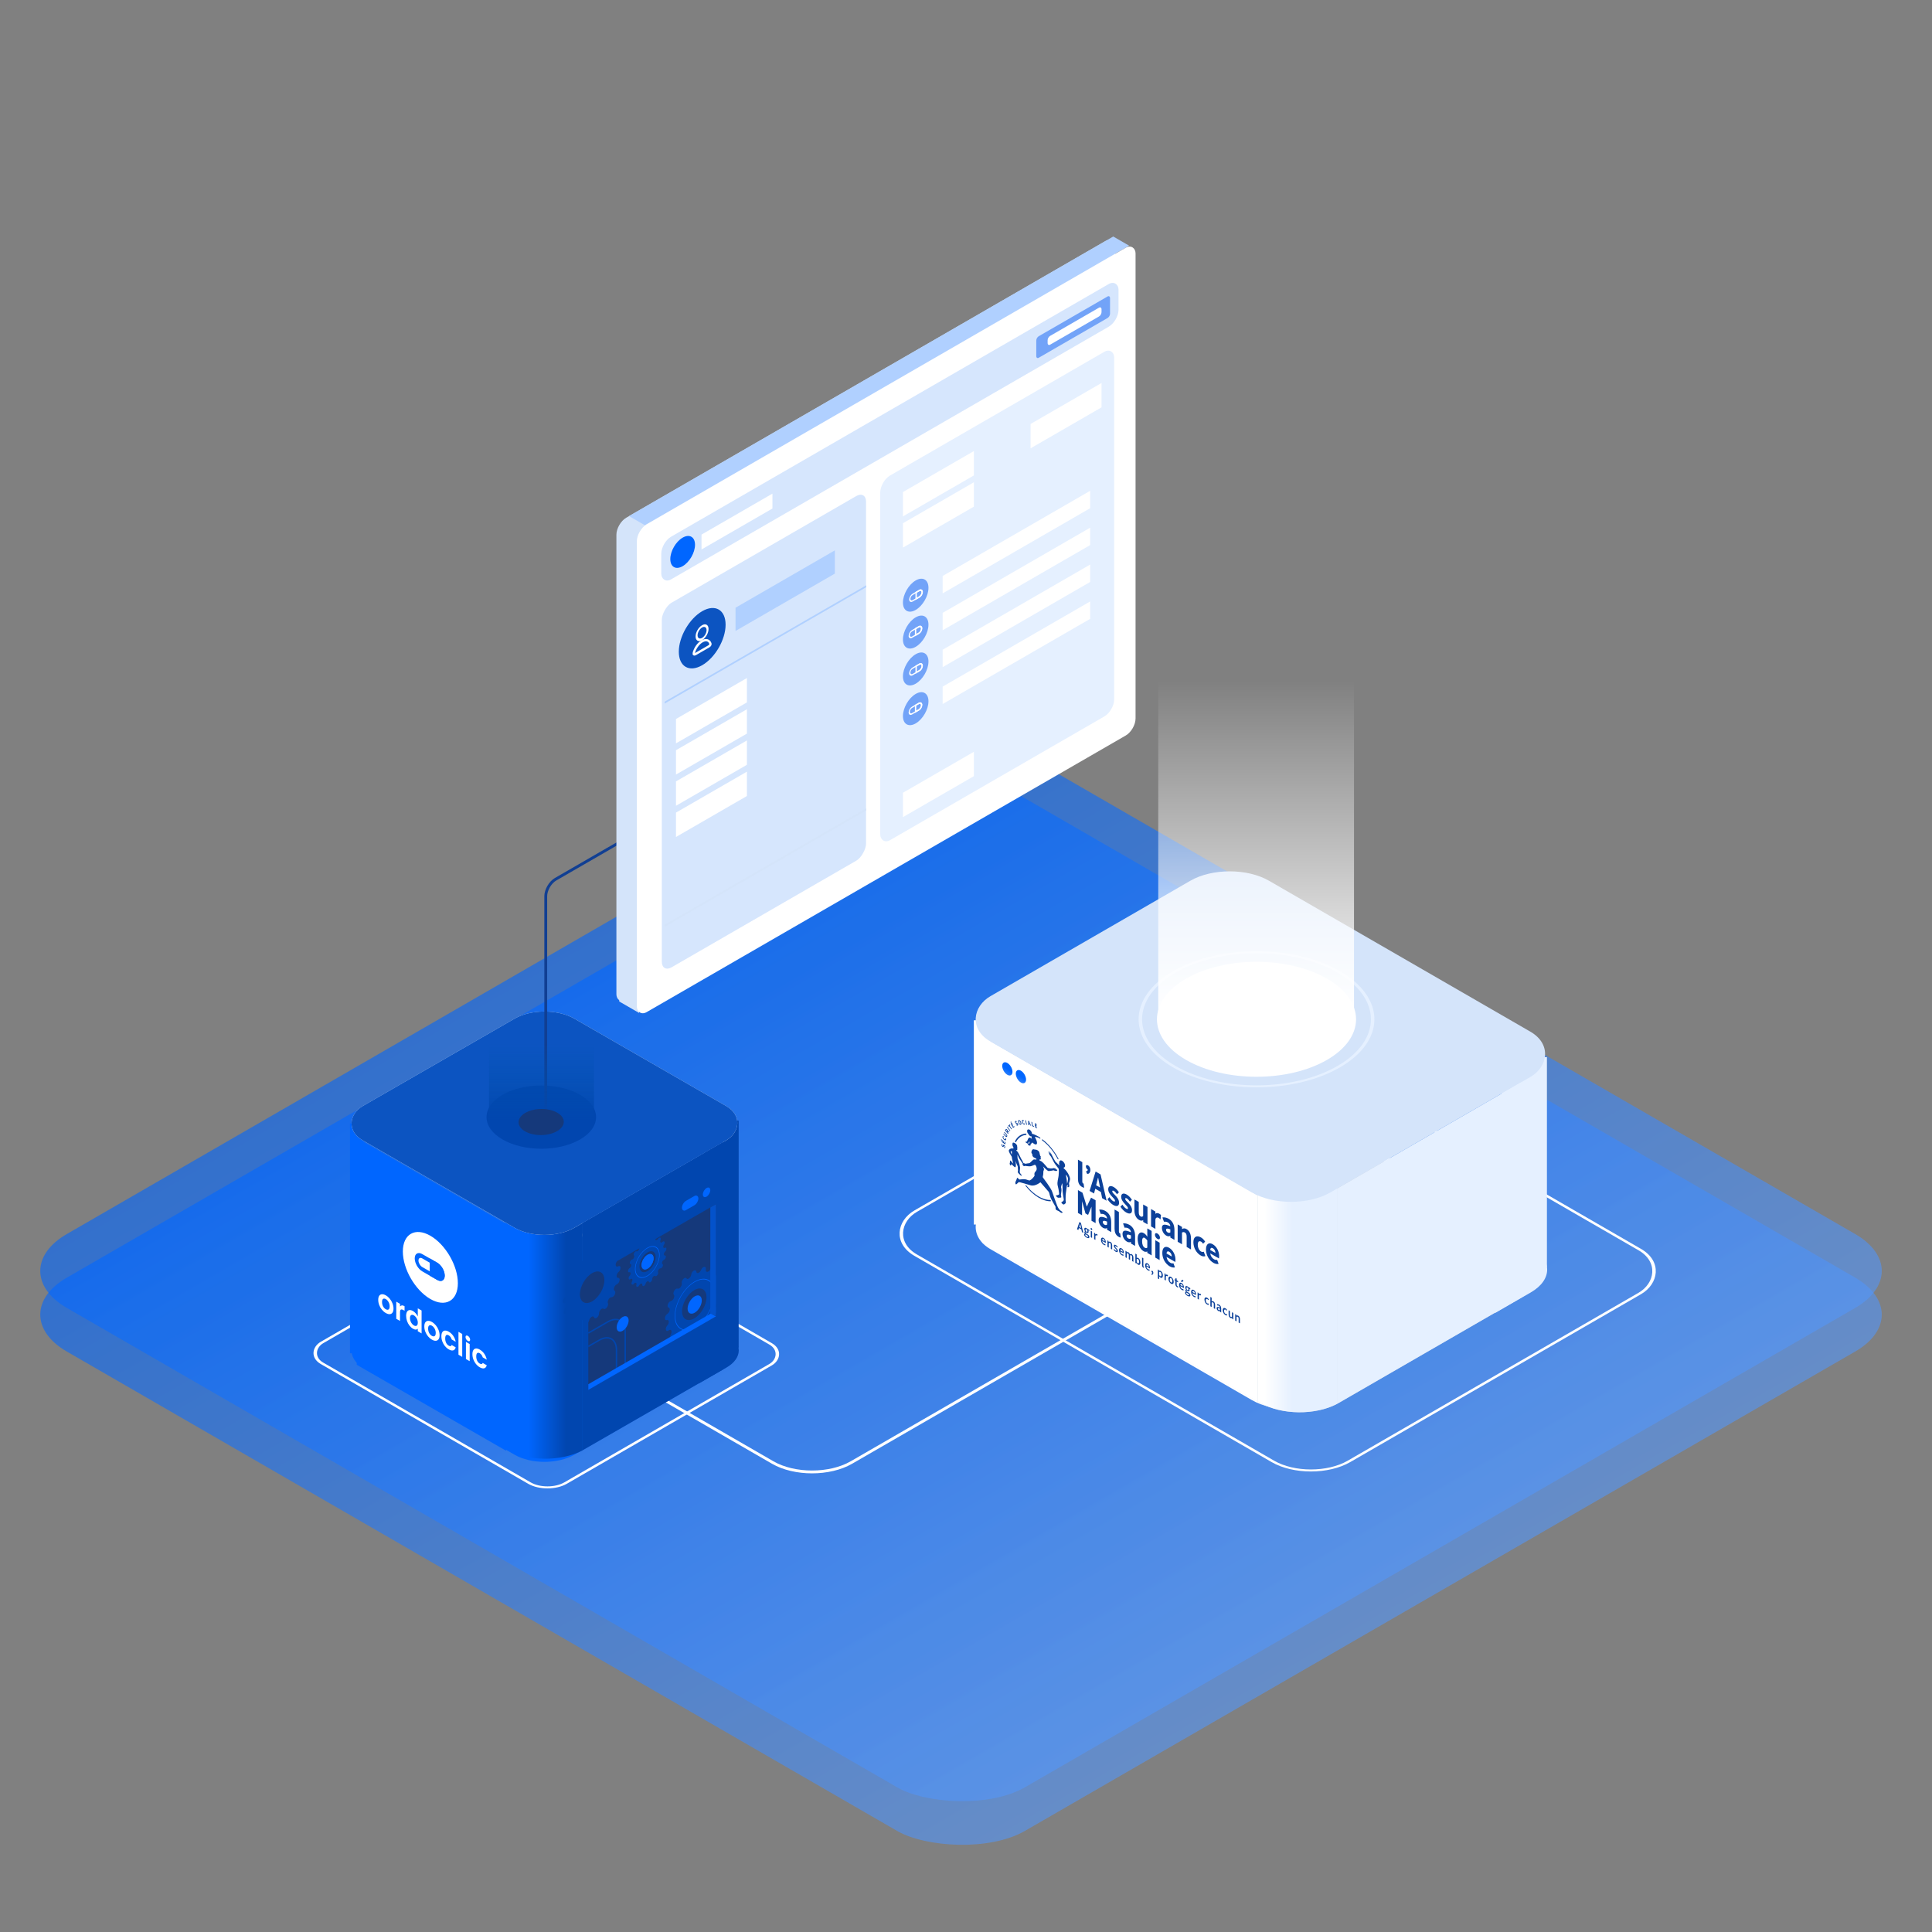 <svg id="ejykwAPpaGY1" xmlns="http://www.w3.org/2000/svg" xmlns:xlink="http://www.w3.org/1999/xlink" viewBox="0 0 681 681" shape-rendering="geometricPrecision" text-rendering="geometricPrecision">
<rect x="0" y="0" width="681" height="681" fill="#808080" stroke="none"/>
<style><![CDATA[
#ejykwAPpaGY88_to {animation: ejykwAPpaGY88_to__to 2400ms linear infinite normal forwards}@keyframes ejykwAPpaGY88_to__to { 0% {transform: translate(441.3px,303.729px)} 16.667% {transform: translate(441.3px,303.729px);animation-timing-function: cubic-bezier(0.77,0,0.175,1)} 58.333% {transform: translate(441.3px,113.729px)} 100% {transform: translate(441.3px,113.729px)}} #ejykwAPpaGY88 {animation: ejykwAPpaGY88_c_o 2400ms linear infinite normal forwards}@keyframes ejykwAPpaGY88_c_o { 0% {opacity: 0} 0.417% {opacity: 0;animation-timing-function: cubic-bezier(0.77,0,0.175,1)} 17.083% {opacity: 1;animation-timing-function: cubic-bezier(0.77,0,0.175,1)} 62.917% {opacity: 1;animation-timing-function: cubic-bezier(0.77,0,0.175,1)} 100% {opacity: 0}} #ejykwAPpaGY148_to {animation: ejykwAPpaGY148_to__to 2400ms linear infinite normal forwards}@keyframes ejykwAPpaGY148_to__to { 0% {transform: translate(240.741px,496.581px)} 16.667% {transform: translate(240.741px,496.581px)} 37.5% {transform: translate(275.741px,517.581px)} 41.667% {transform: translate(281.741px,518.581px)} 45.833% {transform: translate(289.741px,518.581px)} 50% {transform: translate(297.741px,516.581px)} 87.5% {transform: translate(390.741px,462.581px)} 100% {transform: translate(390.741px,462.581px)}} #ejykwAPpaGY148 {animation: ejykwAPpaGY148_c_o 2400ms linear infinite normal forwards}@keyframes ejykwAPpaGY148_c_o { 0% {opacity: 0} 12.5% {opacity: 0} 16.667% {opacity: 1} 83.333% {opacity: 1} 91.667% {opacity: 0} 100% {opacity: 0}} #ejykwAPpaGY151_to {animation: ejykwAPpaGY151_to__to 2400ms linear infinite normal forwards}@keyframes ejykwAPpaGY151_to__to { 0% {transform: translate(211.321px,300.867px)} 20.833% {transform: translate(195.321px,309.867px)} 25% {transform: translate(192.321px,312.867px)} 50% {transform: translate(192.321px,396.867px)} 100% {transform: translate(192.321px,396.867px)}} #ejykwAPpaGY151 {animation: ejykwAPpaGY151_c_o 2400ms linear infinite normal forwards}@keyframes ejykwAPpaGY151_c_o { 0% {opacity: 0} 8.333% {opacity: 1} 41.667% {opacity: 1} 50% {opacity: 0} 100% {opacity: 0}}
]]></style>
<defs><linearGradient id="ejykwAPpaGY3-fill" x1="195" y1="0" x2="195" y2="390" spreadMethod="pad" gradientUnits="userSpaceOnUse" gradientTransform="translate(0 0)"><stop id="ejykwAPpaGY3-fill-0" offset="0%" stop-color="#06f"/><stop id="ejykwAPpaGY3-fill-1" offset="100%" stop-color="#5496f9"/></linearGradient><linearGradient id="ejykwAPpaGY5-fill" x1="195" y1="0" x2="195" y2="390" spreadMethod="pad" gradientUnits="userSpaceOnUse" gradientTransform="translate(0 0)"><stop id="ejykwAPpaGY5-fill-0" offset="0%" stop-color="#06f"/><stop id="ejykwAPpaGY5-fill-1" offset="100%" stop-color="#5496f9"/></linearGradient><linearGradient id="ejykwAPpaGY10-fill" x1="465.503" y1="462.63" x2="445.738" y2="462.63" spreadMethod="pad" gradientUnits="userSpaceOnUse" gradientTransform="translate(0 0)"><stop id="ejykwAPpaGY10-fill-0" offset="0%" stop-color="#e5f0ff"/><stop id="ejykwAPpaGY10-fill-1" offset="50.521%" stop-color="#e5f0ff"/><stop id="ejykwAPpaGY10-fill-2" offset="100%" stop-color="#fff"/></linearGradient><linearGradient id="ejykwAPpaGY85-fill" x1="2.089" y1="0" x2="2.089" y2="4.178" spreadMethod="pad" gradientUnits="userSpaceOnUse" gradientTransform="translate(0 0)"><stop id="ejykwAPpaGY85-fill-0" offset="0%" stop-color="#06f"/><stop id="ejykwAPpaGY85-fill-1" offset="100%" stop-color="#5496f9"/></linearGradient><linearGradient id="ejykwAPpaGY86-fill" x1="2.089" y1="0" x2="2.089" y2="4.178" spreadMethod="pad" gradientUnits="userSpaceOnUse" gradientTransform="translate(0 0)"><stop id="ejykwAPpaGY86-fill-0" offset="0%" stop-color="#06f"/><stop id="ejykwAPpaGY86-fill-1" offset="100%" stop-color="#5496f9"/></linearGradient><linearGradient id="ejykwAPpaGY87-fill" x1="34.5" y1="0" x2="34.5" y2="120" spreadMethod="pad" gradientUnits="userSpaceOnUse" gradientTransform="translate(0 0)"><stop id="ejykwAPpaGY87-fill-0" offset="0%" stop-color="rgba(255,255,255,0)"/><stop id="ejykwAPpaGY87-fill-1" offset="100%" stop-color="#fff"/></linearGradient><linearGradient id="ejykwAPpaGY111-fill" x1="199.602" y1="479" x2="179.838" y2="479" spreadMethod="pad" gradientUnits="userSpaceOnUse" gradientTransform="translate(0 0)"><stop id="ejykwAPpaGY111-fill-0" offset="0%" stop-color="#0146af"/><stop id="ejykwAPpaGY111-fill-1" offset="67.709%" stop-color="#06f"/><stop id="ejykwAPpaGY111-fill-2" offset="100%" stop-color="#06f"/></linearGradient><linearGradient id="ejykwAPpaGY146-fill" x1="18.5" y1="0" x2="18.5" y2="42" spreadMethod="pad" gradientUnits="userSpaceOnUse" gradientTransform="translate(0 0)"><stop id="ejykwAPpaGY146-fill-0" offset="35.937%" stop-color="rgba(1,83,175,0)"/><stop id="ejykwAPpaGY146-fill-1" offset="100%" stop-color="#0146af"/></linearGradient></defs><g style="mix-blend-mode:multiply" opacity="0.6"><rect width="390" height="390" rx="26" ry="26" transform="matrix(.866-.5 0.866 0.5 1 463.373)" fill="url(#ejykwAPpaGY3-fill)"/></g><g style="mix-blend-mode:multiply" transform="translate(0 0)" opacity="0.6"><rect width="390" height="390" rx="26" ry="26" transform="matrix(.866-.5 0.866 0.5 1 448)" fill="url(#ejykwAPpaGY5-fill)"/></g><rect width="176.392" height="149.328" rx="15.5" ry="15.5" transform="matrix(.866 0.5-.866 0.5 438.646 360.001)" fill="none" stroke="#fff"/><rect width="138.362" height="113.362" rx="16" ry="16" transform="matrix(.866 0.5-.866 0.5 433.442 375.63)" fill="#fff"/><rect width="6" height="72" rx="0" ry="0" transform="translate(343.268 359.63)" fill="#fff"/><rect width="138.362" height="110.14" rx="16" ry="16" transform="matrix(.866 0.5-.866 0.5 433.652 378.24)" fill="#bdcbdf"/><path d="M471.268,494.868c-7.691,4.039-19.602,3.913-27.031-.376l-.969-.559v-79.303h28v80.238Z" clip-rule="evenodd" fill="url(#ejykwAPpaGY10-fill)" fill-rule="evenodd"/><path d="M522.468,429.63l17.143,9.898c7.653,4.418,7.653,11.581,0,16l-12.489,7.21c-1.095-.478-2.133-1.04-3.093-1.688l-1.561-1.053v-30.367Z" clip-rule="evenodd" fill="#e5f0ff" fill-rule="evenodd"/><rect width="16" height="74" rx="0" ry="0" transform="translate(529.268 372.63)" fill="#e5f0ff"/><rect width="112.006" height="72.725" rx="0" ry="0" transform="matrix(.866 0.5 0 1 346.268 365.31)" fill="#fff"/><path d="M392.87,433.089v-6.75l1.526.881v6.819c0,.39.145.59.275.665.063.039.126.067.187.083l.182,1.443c-.244-.03-.504-.129-.766-.29-1.046-.593-1.404-1.611-1.404-2.851v0Z" fill="#0c419a"/><path d="M383.098,425.287c.136-.416,1.487-3.124,1.487-3.124l1.603.925v8.046l-1.45-.836v-4.973l-1.205,2.921-.916-.528-1.206-4.314v4.973l-1.449-.837v-8.046l1.603.925c0,0,1.35,4.268,1.487,4.841l.046.027Z" fill="#0c419a"/><path d="M395.674,434.912c0-1.289.93-1.469,2.966-.549-.03-.554-.321-1.053-.881-1.376-.435-.251-.862-.282-1.362-.233l-.542-1.504c.652-.129,1.415.031,2.198.463c1.318.76,2.047,2.075,2.047,3.952v3.501l-1.45-.836v-.593c0,0-.598.396-1.436-.088-.952-.55-1.54-1.704-1.54-2.737v0Zm2.972,1.61v-1.07c-1.085-.458-1.511-.304-1.511.16c0,.395.229.719.591.928.362.21.642.142.913-.028l.007.01Z" fill="#0c419a"/><path d="M387.257,430.052c0-1.289.929-1.47,2.967-.548-.032-.555-.322-1.053-.882-1.376-.434-.251-.869-.286-1.362-.233l-.542-1.505c.652-.129,1.415.031,2.199.463c1.315.76,2.046,2.076,2.046,3.952v3.502l-1.449-.837v-.592c0,0-.599.395-1.436-.088-.95-.548-1.541-1.705-1.541-2.738v0Zm2.972,1.61v-1.07c-1.085-.458-1.511-.304-1.511.16c0,.395.227.719.591.929s.649.145.92-.024v.005Z" fill="#0c419a"/><path d="M404.406,433.004v2.957c-.162-.291-.358-.559-.576-.785-.218-.227-.452-.407-.686-.529-1.084-.626-2.136-.024-2.136,1.973c0,1.996.828,3.684,2.107,4.423.702.404,1.242.107,1.291.07v.518l1.526.881v-8.627l-1.526-.881Zm-.894,6.796c-.591-.341-.94-1.084-.94-2.286c0-1.166.434-1.457.927-1.172.331.197.651.518.907.91v2.516c-.307.224-.569.22-.894.032v0Z" fill="#0c419a"/><path d="M407.102,435.241c0-.557.371-.734.882-.439.512.295.884.902.884,1.459s-.371.734-.884.438c-.513-.297-.882-.906-.882-1.458Zm.12,1.914l1.526.881v6.124l-1.526-.881v-6.124Z" fill="#0c419a"/><path d="M409.694,441.647c0-1.988,1.076-2.586,2.368-1.84c1.467.847,2.275,2.581,2.275,4.254.001.269-.02.525-.063.764l-3.081-1.778c.145.973.649,1.671,1.336,2.067.39.225.724.238,1.101.196l.516,1.431c-.536.126-1.172-.001-1.826-.364-1.523-.886-2.626-2.704-2.626-4.73v0Zm3.333,1.249c0-.675-.327-1.347-.937-1.699-.481-.278-.816-.088-.919.627l1.856,1.072Z" fill="#0c419a"/><path d="M379.968,415.513v-6.75l1.526.881v6.823c0,.39.145.59.275.665.063.039.126.067.187.084l.183,1.444c-.244-.032-.504-.131-.766-.292-1.047-.598-1.405-1.616-1.405-2.855Z" fill="#0c419a"/><path d="M388.062,420.173l.419,2.157l1.577.911-2.125-9.278-1.747-1.009-2.125,6.824l1.578.912.418-1.675l2.005,1.158Zm-1.697-2.39l.667-2.668.055.032.667,3.437-1.389-.801Z" fill="#0c419a"/><path d="M390.365,422.711l.686-.735c.467.69.898,1.163,1.329,1.412.453.262.65.168.65-.153c0-.403-.51-.88-1.04-1.434-.63-.654-1.362-1.575-1.362-2.587c0-1.139.779-1.467,1.966-.782.664.393,1.305,1.037,1.816,1.825l-.684.693c-.365-.526-.725-.939-1.084-1.147-.394-.227-.588-.157-.588.148c0,.392.482.82,1.014,1.357.652.663,1.387,1.525,1.387,2.645c0,1.121-.735,1.55-2.114.754-.721-.442-1.415-1.143-1.976-1.996v0Z" fill="#0c419a"/><path d="M394.932,425.347l.687-.734c.465.689.897,1.163,1.327,1.411.455.263.651.168.651-.152c0-.404-.51-.88-1.041-1.435-.63-.654-1.362-1.574-1.362-2.587c0-1.139.78-1.467,1.968-.781.663.393,1.304,1.036,1.814,1.824l-.682.695c-.367-.528-.725-.94-1.084-1.148-.394-.227-.589-.157-.589.148c0,.392.481.82,1.015,1.357.65.663,1.387,1.525,1.387,2.645c0,1.121-.737,1.55-2.116.753-.721-.442-1.415-1.143-1.975-1.996v0Z" fill="#0c419a"/><path d="M405.729,426.17l1.526.881v.87c.29-.507.997-.34,1.357-.123.209.111.418.274.613.477l-.158,1.56c-.208-.219-.427-.407-.651-.56-.305-.155-.593-.168-.807-.037s-.34.397-.352.746v3.186l-1.528-.882v-6.118Z" fill="#0c419a"/><path d="M415.114,431.588l1.526.881v.768c.435-.244.87-.421,1.574-.015c1.12.647,1.594,1.86,1.594,3.391v3.804l-1.527-.882v-3.569c0-.881-.2-1.273-.641-1.528-.382-.221-.671-.174-1.006.015v4.131l-1.52-.877v-6.119Z" fill="#0c419a"/><path d="M425.092,440.408c0-1.987,1.075-2.586,2.368-1.839c1.466.846,2.275,2.582,2.275,4.253.001.269-.021.525-.064.765l-3.079-1.778c.137.968.649,1.67,1.336,2.067.39.225.724.238,1.101.195l.516,1.432c-.536.127-1.172,0-1.826-.364-1.523-.886-2.627-2.705-2.627-4.731Zm3.333,1.249c0-.675-.328-1.347-.938-1.699-.481-.278-.816-.086-.92.626l1.858,1.073Z" fill="#0c419a"/><path d="M409.555,432.8c0-1.291.929-1.472,2.967-.551-.032-.555-.322-1.053-.881-1.376-.435-.251-.87-.286-1.363-.233l-.547-1.507c.652-.13,1.414.03,2.198.462c1.316.76,2.046,2.076,2.046,3.952v3.502l-1.449-.837v-.59c0,0-.599.393-1.436-.09-.939-.542-1.535-1.701-1.535-2.732Zm2.972,1.606v-1.068c-1.085-.458-1.511-.303-1.511.16c0,.395.227.718.591.928s.649.146.92-.02v0Z" fill="#0c419a"/><path d="M383.501,410.771c-.316-.183-.747-.151-.747.369-.001.095.015.2.046.307s.077.215.135.317.128.196.204.276c.077.081.159.147.241.194.015.009.03.018.045.026-.016.524-.434.592-.644.598l.402.887c1.332.269,1.609-2.219.318-2.974Z" fill="#0c419a"/><path d="M402.949,424.564v4.05c-.299.31-.532.368-.916.146-.435-.251-.639-.646-.639-1.526v-3.568l-1.526-.881v3.856c0,1.45.532,2.727,1.617,3.35.28.167.557.259.812.272.255.012.482-.056.663-.2v.632l1.513.873v-6.124l-1.524-.88Z" fill="#0c419a"/><path d="M423.352,441.147c-.662-.382-1.159-1.344-1.159-2.413c0-1.068.471-1.476,1.204-1.053.251.156.489.414.667.723l.725-.748c-.408-.649-.932-1.175-1.473-1.479-1.421-.821-2.662-.356-2.662,1.669s1.088,3.835,2.526,4.665c.623.368,1.227.457,1.697.25l-.562-1.55c-.306.114-.613.138-.963-.064Z" fill="#0c419a"/><path d="M380.475,430.751l.54.312.848,3.517-.488-.282-.396-1.84c-.082-.369-.159-.757-.235-1.133l-.015-.01c-.073.296-.145.592-.231.865l-.4,1.38-.471-.271.848-2.538Zm-.346,1.585l1.224.707v.422l-1.224-.707v-.422Z" fill="#0c419a"/><path d="M382.138,435.149c.006-.1.035-.182.084-.239.05-.057.118-.086.198-.085v-.019c-.056-.071-.101-.154-.133-.238-.031-.085-.046-.169-.044-.243.005-.083.027-.153.065-.204.037-.052.089-.085.151-.095v-.019c-.08-.115-.145-.242-.19-.37-.046-.129-.07-.257-.073-.374c0-.521.364-.606.773-.371.098.057.196.133.29.224l.698.403v.396l-.356-.205c.074.151.113.308.111.445c0,.507-.329.587-.742.348-.09-.053-.18-.125-.264-.213-.029.007-.054.026-.071.054-.016.029-.025.066-.024.109c0,.128.08.252.316.388l.348.201c.466.269.714.581.714.974c0,.447-.404.568-1.042.2-.461-.274-.809-.671-.809-1.067v0Zm1.412.691c0-.168-.12-.297-.345-.427l-.267-.154c-.089-.048-.178-.11-.265-.185-.043.009-.078.033-.103.071-.025.037-.04.087-.042.146c0,.207.192.438.499.615.307.178.523.13.523-.066Zm-.239-1.933c.005-.053,0-.112-.014-.173-.015-.062-.039-.125-.071-.185-.031-.06-.071-.116-.114-.164-.044-.048-.092-.087-.14-.115s-.095-.043-.139-.046c-.044-.002-.083.009-.115.032s-.056.058-.07.103c-.015.045-.019.098-.014.157-.007.052-.004.112.01.175s.038.127.07.189.071.12.116.169c.045.05.093.09.142.118.05.029.098.044.143.046.044.002.084-.009.116-.034s.056-.062.07-.109.017-.103.01-.163v0Z" fill="#0c419a"/><path d="M384.429,433.084c-.006-.071.005-.133.033-.177s.07-.069.123-.07c.052-.001.111.021.169.063s.112.102.156.173c.044.07.075.148.089.222.014.075.01.142-.01.194-.021.052-.058.086-.106.097s-.105,0-.164-.034c-.036-.016-.073-.042-.108-.075s-.067-.073-.094-.117-.049-.091-.064-.139c-.015-.047-.023-.094-.024-.137v0Zm.053.729l.458.265v2.274l-.458-.264v-2.275Z" fill="#0c419a"/><path d="M385.659,434.493l.375.216.035.427.013.008c.048-.101.125-.167.223-.192.097-.025.212-.008.332.05.075.039.151.099.22.174l-.08.417c-.064-.062-.132-.113-.2-.153-.155-.09-.343-.073-.46.205v1.387l-.458-.265v-2.274Z" fill="#0c419a"/><path d="M388.077,437.028c0-.739.435-.944.9-.675.529.305.808.911.808,1.546c0,.087-.007.17-.021.248l-1.239-.715c.002.087.018.181.048.277.03.097.073.193.127.283.055.09.118.172.188.242.069.07.143.126.217.165.162.09.32.123.453.093l.155.427c-.197.044-.43-.005-.669-.14-.543-.315-.967-1-.967-1.751Zm1.305.535c0-.351-.135-.641-.402-.795-.227-.131-.435-.052-.468.293l.87.502Z" fill="#0c419a"/><path d="M390.357,437.205l.375.217.035.329.013.007c.08-.061.178-.092.288-.091.11,0,.23.033.352.097.419.241.602.684.602,1.251v1.426l-.458-.264v-1.35c0-.375-.093-.57-.304-.692-.171-.099-.29-.068-.445.026v1.59l-.458-.264v-2.282Z" fill="#0c419a"/><path d="M392.524,440.47l.213-.214c.149.241.34.442.54.566.213.123.313.064.313-.093c0-.191-.212-.397-.421-.611-.256-.259-.547-.599-.547-.979s.272-.518.71-.265c.236.14.465.369.649.648l-.21.206c-.121-.187-.271-.343-.428-.444-.197-.114-.29-.059-.29.084c0,.179.197.362.409.574.264.267.559.584.559,1.009c0,.39-.265.553-.758.268-.27-.164-.53-.428-.739-.749v0Z" fill="#0c419a"/><path d="M394.437,440.7c0-.739.435-.944.9-.675.528.304.806.911.806,1.545.001.088-.006.171-.019.249l-1.24-.716c.002.087.018.181.048.277.03.097.074.192.128.283.054.09.117.172.186.242.07.07.144.126.218.165.161.091.318.123.452.093l.156.428c-.197.043-.43-.006-.669-.141-.542-.314-.966-.999-.966-1.75v0Zm1.305.535c0-.351-.134-.64-.4-.794-.228-.131-.428-.048-.468.293l.868.501Z" fill="#0c419a"/><path d="M396.717,440.877l.376.217.034.33.013.008c.073-.064.164-.099.267-.103.103-.003.216.025.332.082.116.056.232.157.329.288.098.13.172.282.21.432.187-.123.381-.188.629-.045.412.237.603.685.603,1.252v1.426l-.458-.264v-1.35c0-.375-.096-.572-.302-.691-.081-.034-.158-.047-.229-.039-.07.008-.131.038-.179.087v1.59l-.458-.265v-1.35c0-.374-.096-.571-.3-.689-.081-.034-.159-.048-.229-.039-.071.008-.132.037-.18.086v1.59l-.458-.265v-2.288Z" fill="#0c419a"/><path d="M400.617,445.164l-.016-.009-.039.217-.361-.209v-3.27l.458.264v.844l-.013.371c.153-.082.353-.067.564.042.488.281.769.899.769,1.6c0,.779-.398,1-.833.749-.202-.132-.392-.346-.529-.599v0Zm.895-.41c0-.453-.127-.795-.424-.967-.082-.041-.162-.061-.236-.059-.073.001-.138.025-.19.068v1.06c.106.177.244.324.39.414.26.15.46-.001.46-.517v.001Z" fill="#0c419a"/><path d="M402.553,445.936v-2.685l.458.264v2.714c0,.13.051.198.098.226.024.014.048.025.071.03l.058.432c-.077-.01-.159-.042-.242-.092-.324-.179-.443-.493-.443-.889v0Z" fill="#0c419a"/><path d="M403.635,446.01c0-.739.435-.943.9-.675.529.306.807.912.807,1.546.001.088-.006.171-.02.248l-1.243-.717c.001.087.017.181.048.277.03.096.073.192.127.282.054.091.118.173.187.243.07.07.143.126.217.165.162.09.32.123.454.093l.155.427c-.197.044-.43-.005-.67-.14-.539-.313-.962-.998-.962-1.749Zm1.304.536c0-.351-.133-.641-.399-.795-.228-.131-.435-.052-.469.294l.868.501Z" fill="#0c419a"/><path d="M406.188,447.958c-.039-.025-.078-.04-.114-.046-.037-.006-.07-.002-.099.012-.028.014-.051.038-.067.07-.016.031-.025.071-.026.115s.007.092.021.141c.015.049.036.098.063.144s.06.089.095.125.073.065.111.085l.034.02c0,.243-.145.367-.401.333l.1.352c.179.045.337.01.449-.1.112-.109.172-.287.17-.505.006-.348-.119-.62-.336-.746Z" fill="#0c419a"/><path d="M408.114,447.458l.376.216.035.263.013.008c.16-.085.368-.07.588.041.488.282.768.899.768,1.601c0,.778-.4.998-.833.747-.188-.118-.367-.31-.503-.54l.013.384v.717l-.458-.264.001-3.173Zm1.305,1.861c0-.454-.128-.796-.425-.967-.082-.04-.162-.06-.235-.059-.073.002-.138.025-.191.068v1.06c.107.177.246.324.391.414.266.154.464.002.464-.515l-.004-.001Z" fill="#0c419a"/><path d="M410.475,448.821l.376.216.034.427.013.008c.049-.101.126-.167.223-.192.098-.025.213-.008.333.05.075.039.151.099.22.174l-.08.417c-.065-.062-.132-.113-.2-.153-.155-.09-.343-.073-.461.205v1.387l-.458-.265v-2.274Z" fill="#0c419a"/><path d="M411.851,450.754c0-.758.442-.94.928-.659.487.282.929.974.929,1.731c0,.758-.442.937-.929.656-.486-.282-.928-.974-.928-1.728Zm1.386.801c0-.456-.172-.859-.458-1.024-.285-.165-.457.039-.457.495c0,.455.171.855.457,1.02.287.166.458-.036.458-.491Z" fill="#0c419a"/><path d="M414.294,452.534v-1.077l-.278-.16v-.4l.302.149.054-.588.38.219v.619l.498.288v.425l-.498-.287v1.081c0,.269.09.451.277.558.07.037.139.06.204.068l.077.436c-.128-.02-.263-.07-.399-.146-.45-.267-.617-.696-.617-1.185Z" fill="#0c419a"/><path d="M415.604,452.921c0-.739.435-.944.9-.675.527.304.806.91.806,1.545.001.087-.006.171-.021.248l-1.239-.715c.002.087.018.181.048.277s.074.192.128.282c.054.091.117.173.187.243.069.07.143.126.217.165.162.09.32.123.454.093l.156.428c-.197.043-.43-.005-.669-.14-.544-.316-.967-1-.967-1.751v0Zm1.304.535c0-.351-.133-.641-.401-.795-.226-.131-.428-.048-.467.294l.868.501Zm-.646-1.934l.587-.47.316.537-.674.328-.229-.395Z" fill="#0c419a"/><path d="M417.726,455.695c.006-.1.035-.182.084-.239.05-.057.118-.086.198-.084v-.019c-.056-.071-.101-.154-.132-.238-.031-.085-.047-.169-.045-.243.006-.083.028-.153.065-.204.038-.052.09-.085.151-.095v-.019c-.079-.116-.144-.244-.189-.374s-.068-.259-.069-.376c0-.521.363-.607.771-.371.099.057.197.132.29.223l.699.403v.397l-.357-.206c.074.151.113.308.112.446c0,.506-.329.586-.744.347-.09-.054-.179-.126-.263-.213-.03.007-.054.026-.071.054s-.025.065-.025.108c0,.128.08.252.317.389l.342.198c.467.269.715.581.715.974c0,.447-.405.568-1.042.2-.46-.265-.807-.662-.807-1.058v0Zm1.413.692c0-.168-.122-.298-.345-.427l-.268-.154c-.089-.049-.178-.111-.264-.185-.043.009-.078.033-.103.071-.026.037-.04.087-.042.146c0,.207.191.438.497.614.306.177.525.131.525-.065Zm-.24-1.933c.006-.053.001-.112-.013-.173-.015-.062-.039-.125-.071-.185s-.071-.116-.115-.164-.091-.087-.139-.115-.095-.043-.139-.046c-.044-.002-.083.009-.115.032s-.056.058-.071.103c-.014.045-.019.098-.013.157-.007.052-.004.112.01.175.013.063.037.127.069.189s.072.12.117.169c.044.05.093.09.142.118.049.029.098.044.142.046.045.002.085-.009.117-.034s.056-.062.069-.109c.014-.047.018-.103.01-.163v0Z" fill="#0c419a"/><path d="M419.853,455.374c0-.739.435-.944.9-.675.527.304.805.91.805,1.545.001.087-.005.171-.018.249l-1.241-.716c.002.087.018.181.048.277.031.096.074.192.128.282s.117.173.187.243c.069.07.143.126.217.165.161.09.319.122.452.092l.156.428c-.197.044-.43-.005-.669-.14-.542-.315-.965-.999-.965-1.75v0Zm1.304.535c0-.351-.133-.641-.4-.795-.227-.131-.427-.047-.468.294l.868.501Z" fill="#0c419a"/><path d="M422.132,455.551l.376.216.034.427.013.008c.049-.101.126-.167.223-.192.098-.025.213-.008.333.05.075.039.151.099.22.174l-.08.417c-.065-.062-.132-.113-.2-.153-.155-.089-.343-.073-.461.205v1.387l-.458-.264v-2.275Z" fill="#0c419a"/><path d="M424.551,458.086c-.008-.16.011-.304.057-.423.045-.12.116-.212.208-.271s.203-.084.326-.073c.123.012.256.058.389.138.211.12.415.33.571.586l-.223.217c-.086-.151-.201-.278-.323-.355-.316-.182-.534-.004-.534.451c0,.456.215.88.519,1.056.15.078.292.091.403.037l.187.459c-.176.079-.403.048-.638-.088-.533-.306-.942-.979-.942-1.734v0Z" fill="#0c419a"/><path d="M426.635,457.155l.458.264v.844l-.019.43c.162-.112.386-.103.625.023.418.241.601.684.601,1.251v1.426l-.455-.262v-1.35c0-.375-.091-.57-.303-.692-.172-.099-.29-.067-.446.026v1.59l-.458-.265-.003-3.285Z" fill="#0c419a"/><path d="M428.851,461.094c0-.488.346-.541,1.148-.182c0-.244-.09-.5-.354-.653-.197-.099-.387-.131-.549-.092l-.168-.453c.238-.048.515.009.801.164.488.282.725.769.725,1.402v1.35l-.376-.217-.034-.271-.013-.008c-.164.09-.379.075-.606-.043-.076-.039-.153-.097-.224-.171-.071-.073-.136-.159-.19-.253s-.096-.193-.124-.292c-.027-.099-.04-.195-.036-.281v0Zm1.148.662v-.506c-.529-.228-.706-.168-.706.062c0,.2.117.356.281.45.081.041.161.061.234.06s.138-.023.191-.064v-.002Z" fill="#0c419a"/><path d="M430.997,461.808c-.008-.16.011-.304.056-.423.046-.12.117-.212.209-.271s.203-.084.326-.073.255.058.389.138c.211.12.415.329.571.586l-.224.217c-.085-.152-.201-.279-.324-.356-.315-.182-.532-.004-.532.452s.215.88.517,1.055c.151.078.294.091.405.037l.185.459c-.175.079-.402.048-.636-.088-.533-.306-.942-.979-.942-1.733v0Z" fill="#0c419a"/><path d="M433.062,463.287v-1.426l.458.264v1.359c0,.373.091.559.303.681.173.1.29.074.435-.065v-1.557l.458.264v2.275l-.376-.217-.034-.357-.013-.008c-.072.077-.166.119-.275.124s-.231-.028-.354-.095c-.422-.234-.602-.668-.602-1.242v0Z" fill="#0c419a"/><path d="M435.394,463.207l.375.217.035.329.011.006c.081-.061.179-.093.289-.092s.23.034.352.098c.417.241.601.684.601,1.251v1.426l-.458-.264v-1.35c0-.375-.092-.57-.304-.692-.171-.099-.29-.068-.445.027v1.589l-.458-.264.002-2.281Z" fill="#0c419a"/><path d="M354.103,404.743l-.18-.291c.082-.042.133-.132.145-.254c0-.131-.037-.221-.108-.265s-.103.015-.145.11l-.086.128c-.026.065-.072.107-.133.119s-.133-.005-.206-.05c-.052-.037-.102-.085-.147-.142-.045-.056-.085-.12-.117-.186-.031-.067-.054-.136-.067-.202s-.016-.129-.008-.185c.006-.166.07-.289.177-.344l.165.265c-.064.041-.102.12-.107.225c0,.109.032.199.101.242.07.044.104-.026.145-.122l.07-.129c.023-.067.07-.11.131-.121.061-.012.134.008.208.057.2.126.365.425.352.752-.009.184-.076.324-.19.393v0Z" fill="#0c419a"/><path d="M352.987,402.098l-.208-.529.194-.028.168.53-.154.027Zm.145.405l.118-.802.226.169-.073.513.245.185.055-.437.226.171-.059.432.274.205.074-.534.226.169-.115.825-1.197-.896Z" fill="#0c419a"/><path d="M353.905,401.723c-.388-.339-.546-.803-.473-1.098.018-.066.049-.12.09-.159.042-.038.093-.061.152-.066l.134.29c-.035.002-.066.015-.091.037s-.043.053-.054.092c-.041.162.068.415.301.619.234.204.409.219.452.045.011-.043.012-.093.005-.148-.008-.054-.024-.111-.048-.167l.201.003c.043.095.073.192.086.285.013.092.009.178-.01.25-.083.289-.352.362-.745.017v0Z" fill="#0c419a"/><path d="M354.285,400.459l-.604-.615.096-.242.632.643c.22.225.323.237.371.118.047-.119,0-.266-.222-.492l-.63-.648.092-.233.606.618c.378.387.484.698.374.974-.11.275-.338.262-.715-.123Z" fill="#0c419a"/><path d="M354.26,398.46l.2-.334c.119-.194.29-.266.548.038.257.304.255.576.137.773l-.075.126.385.455-.126.209-1.069-1.267Zm.682.267c.067-.11.048-.234-.058-.359-.105-.125-.176-.102-.242.004l-.065.106.302.356.063-.107Zm.116.172l-.068-.326.781.417-.145.232-.568-.323Z" fill="#0c419a"/><path d="M354.969,397.347l.144-.183l1.015,1.347-.145.183-1.014-1.347Z" fill="#0c419a"/><path d="M355.729,396.944l-.197.193-.181-.273.566-.54.183.274-.206.188.777,1.139-.165.156-.777-1.137Z" fill="#0c419a"/><path d="M356.207,396.084l.515-.346.168.278-.329.222.177.294.279-.189.168.279-.281.189.205.337.34-.23.168.279-.527.355-.883-1.468Zm.034-.345l.026-.459.226.147-.071.422-.181-.11Z" fill="#0c419a"/><path d="M358.231,396.618l.01-.278c.109.074.219.103.31.083.091-.028.107-.107.064-.191-.044-.084-.116-.109-.227-.13l-.163-.044c-.069-.011-.144-.052-.215-.115-.071-.064-.133-.148-.179-.241-.029-.068-.049-.136-.058-.201-.01-.065-.009-.126.002-.179s.032-.097.062-.13c.03-.032.068-.053.112-.059.116-.037.261,0,.405.103v.255c-.092-.058-.182-.077-.255-.055-.074.024-.097.089-.055.178.042.088.123.106.231.134l.16.039c.068.008.144.047.214.112.071.065.133.151.176.245.123.255.097.519-.129.592-.134.04-.3-.002-.465-.118v0Z" fill="#0c419a"/><path d="M358.981,395.703c-.204-.511-.13-.828.145-.865.275-.036.58.234.79.745s.134.84-.145.875c-.28.034-.587-.245-.79-.755Zm.698-.088c-.124-.313-.289-.488-.434-.473-.145.014-.157.213-.031.527s.29.505.435.484.155-.224.03-.538Z" fill="#0c419a"/><path d="M360.271,395.57c-.17-.52-.028-.812.249-.803.062.004.129.026.196.064.068.038.135.091.198.157l-.057.222c-.036-.04-.076-.072-.116-.096-.04-.023-.08-.036-.117-.038-.145-.003-.207.179-.104.493s.269.513.435.521c.039-.001.074-.014.102-.038.027-.025.047-.06.058-.104l.203.227c-.019.072-.055.128-.103.165-.049.037-.109.054-.176.05-.277-.01-.597-.293-.768-.82Z" fill="#0c419a"/><path d="M361.336,394.864l.256.038.416,1.561-.256-.038-.416-1.561Z" fill="#0c419a"/><path d="M362.421,395.072l.316.084.674,1.633-.278-.074-.309-.818c-.063-.162-.132-.353-.194-.521c0,.154.009.326,0,.468v.734l-.269-.073.06-1.433Zm.057.866l.561.155.053.269-.56-.155-.054-.269Z" fill="#0c419a"/><path d="M363.557,395.409l.27.107.145,1.209.469.188.035.284-.74-.298-.179-1.49Z" fill="#0c419a"/><path d="M364.731,395.897l.754.38.014.273-.481-.24.016.289.41.206.015.275-.41-.211.017.332.5.252.014.275-.773-.385-.076-1.446Z" fill="#0c419a"/><path d="M366.705,401.155c-.023-.053-.054-.103-.089-.147s-.075-.081-.115-.108l-.135-.093c-.094-.085-2.12-1.216-2.596-1.134-.05-.404-.16-.92-.715-1.379-.392-.322-1.235-.375-.953.769.026.095.064.191.114.284.049.092.109.178.176.253.073.085.187.131.273.437.024.09.072.109.114.118.042.01.039.015.09.093.009.016.021.03.034.04s.027.016.039.017c.006.01.013.02.021.028s.016.014.025.019c.02.012.067.021.078.045.161.243.348.115.419.007l.259,1.066c-.062-.098-.7-.68-1.005-.459-.267.184-.461.542-.686,1.211-.03.085-.082.147-.15.18-.069.033-.152.037-.243.01-.347-.052-.144.254-.056.324.271.201.546.347.813.432.129,0,.033-.401.177-.533l.317-.294c.011.253-.027.477-.113.654-.104.236-.422.21-.516.297-.167.154.216.395.318.413.253.045.434.155.54.144.145-.015.042-.339.09-.419.13-.226.58-.623.63-.698.007-.009.014-.02.019-.031.264.248.54.451.816.601.741.324.906-.189.83-.702-.065-.35-.193-.714-.375-1.061-.198-.482-.309-.74-.374-.875.213.064,1.391.366,1.396.38.045.138.145.221.179.273.077.093.121.042.09.003-.032-.04-.057-.087-.072-.135.086.049.171.105.256.17.083.061.138-.121.08-.2Z" fill="#0c419a"/><path d="M377.184,415.48c-.19-1.291-1.138-2.572-1.626-3.095-.173-.189-.352-.364-.535-.525l-.162-.156c.035-.236.29-.109.443-.387.435-.788-.458-2.036-1.119-2.249-.311-.099-.529-.094-.579.153-.026.135-.126.083-.29.187-.052.034.064.206.083.26c0,.012-.029.051-.041.107s0,.052,0,.061c-.021.032-.032.077-.032.128-.024.041-.036.095-.036.157s.012.13.036.199c.067.158.112.317.135.469c0,.033,0,.049-.122-.07-.03-.028-1.226-1.128-1.359-1.309-.134-.182-1.333-2.383-1.464-2.752-.071-.21-.145-.352-.184-.372-.28-.141.203.725-.068.368-.07-.093-.278-.384-.29-.404-.052-.079-.039-.048-.077-.14-.022-.066-.053-.131-.091-.191-.03-.043-.049-.061-.071-.067s-.036.028-.046.026c-.016-.011-.032-.021-.048-.028-.07-.02-.018.218,0,.324.067.258.152.518.252.777.303.418.601.794.612.814.326.628.708,1.401,1.05,2.017.273.495,1.516,2.056,1.558,2.103.081.104.21.487.025,2.591-.07.792-.58,2.266-.338,3.32.267.998.443,1.979.525,2.92.04.386-.202.466-.548.558-.135.037-.515.091-.554.109-.063.031,0,.169.079.261.103.122.21.236.32.342.203.153.411.225.588.206.252-.023.275-.033.423-.052.171-.021.377.059.435-.11.071-.229-.125-.729-.104-.893.145-1.182.329-1.701.055-2.636-.055-.187.397-1.617.435-1.367.069.486.097,1.826.11,2.819c0,.431.303,2.134.398,2.738.145.927-1.079.895-.81,1.304.11.15.234.28.365.38.13.109.266.176.39.19.124.015.23-.023.304-.108.261-.228.182-.169.387-.32.179-.13.051-.606.028-.828-.046-.457-.007-.548-.01-1.322-.014-.505.015-.984.088-1.431.193-1.37.312-2.107.371-2.702v-.035c0,0,.093.092.133.038.045-.08.07-.18.074-.295.016-.073.045.05.045.05.03.103.051.205.063.304-.021.114-.055.217-.102.306-.049.14.076.236.107.268.179.001.337-.054.463-.16.038-.102.056-.223.052-.357-.017-.293-.052-.596-.104-.904.115-.37.424-1.267.378-1.589v0Zm-.87,1.206c-.04.188-.052-.02-.223.663l.019-.101c0-.11,0-.219,0-.337c0-.969-.636-3.405-.251-2.742c0,0,.464.644.554.983.075.271.049.875-.099,1.534v0Z" clip-rule="evenodd" fill="#0c419a" fill-rule="evenodd"/><path d="M360.811,410.047c-.145-.229-.645-1.315-.972-1.818-.165-.307-.316-.619-.451-.936-.592-1.261-.724-1.39-1.136-1.709-.084-.114-.056-.174-.048-.172.071.02.138.02.195,0s.104-.06.138-.116c.033-.056.053-.129.057-.211.003-.083-.008-.175-.035-.27-.024-.134.045-.143.044-.258-.002-.157-.029-.326-.078-.499.016-.045.02-.101.012-.163-.009-.061-.029-.126-.06-.189-.29-.593-1.015-1.031-1.387-.944-.302.069-.125.34-.219.63-.025.08-.026.18-.005.288.022.108.066.221.128.324.015.123.312.518.254.727-.058.21-.412.066-.403.071-.037-.011-.074-.016-.107-.014-.554.048-1.09.273-1.16.822.031.492.661,1.539,1.067,2.135.059.842.5,2.334.52,2.394.06.183-.124-.183-.568-.615-.216-.209-.5-.715-.561-.349-.026.154.037.48-.1.763-.103.215.018.725.279.867.188.109.3-.501.3-.501s.911,1.054,1.346,1.13c.253.043.311-1.106.061-2.306-.089-.42.163.697.772,1.904.135.267.016.347.104,1.102.025.163.035.322.031.471-.018.328-.297.573.342,1.132.639.56.598.719,1.007.636.183-.038-.562-.556-.707-1.153-.009-.041-.014-.082-.018-.121-.017-.415.145-1.266.093-1.614-.232-1.737-.81-2.811-.884-3.229c0-1.119-.069-1.51.022-1.206.123.331.263.659.419.983v0c.021.045.048.094.075.145.052.101.11.199.174.293.401.64,1.04,1.496,1.126,1.652c0,0,.048.52.222.585s.923.11.908.004c-.03-.2-.771-.623-.797-.665v0Zm-4.17-3.029c-.116-.327-.435-.993-.412-1.059.177-.236.367-.224.423-.169.057.054-.011,1.228-.011,1.228Z" fill="#0c419a"/><path d="M373.516,426.451c-.033-.039-.484-.494-.883-1.466-.178-.441-1.517-4.098-1.699-4.767-.363-1.324-3.189-4.962-3.307-5.147-.085-.128-.074-.316-.042-.425.237-.801.144-1.695.189-1.795.116-.252.29-.616.161-.992l-.29-.704c0,0,1.494,1.492,1.841,1.607.298.098,1.803-.236,1.884-.242.208-.003.708.468,1.214.119.19-.132.052-.294.017-.272-.017-.043-.045-.084-.077-.113-.033-.028-.067-.043-.096-.041-.121.01-.537-.09-.46-.112.302-.089.093-.284.093-.284-.132.051-.732-.118-.848-.074-.145.046-.227.11-.29.12-.509.038-1.056-.027-1.624-.194-.128-.04-1.32-1.636-2.01-2.158-.234-.197-.478-.327-.707-.376-.247-.061-.228-.469-.045-.46.095.003.255.061.314-.046.019-.045.027-.1.025-.162-.002-.061-.014-.127-.036-.194.004-.014.005-.03.004-.048-.002-.018-.007-.037-.015-.056-.017-.059-.014-.032-.008-.077.006-.046-.019-.075-.029-.122-.005-.034-.002-.065.01-.087.145-.058.083-.16.064-.191-.031-.061-.254-.301-.273-.481-.026-.202-.075-.411-.145-.622-.014-.059-.039-.387-.158-.582-.145-.237-.45-.598-1.11-.776-.211-.055-.172.086-.702-.106-.634-.228-.983.667-.927,1.153.047.395.318.373.306.53-.017.244-.04.651.423,1.076.1.091.708.329.938.509c0,0,.188.127.094.292-.046.082-.655.01-.804-.002-.4-.038-1.422,1.324-1.73,1.33-.181-.003-.353.015-.516.055-.421.065-.831.196-1.057.065-.301-.196-.546-.168-.747.243-.06.121-.025.221.084.316.022.046.051.089.083.127.032.037.067.069.104.092.089.15.191.146.268.143.236-.014.289-.101.382-.091.231.045,1.594.22,1.897.121.461-.028,1.388-.601,1.594-.494.189.089.661.848.516,1.699-.051.289-.393.667-.58.895-.376.448-.085,1.196-.159,1.294-.39.515-.869,1.229-1.678,1.609-.315.057-.978-.272-1.329-.355-.806-.19-1.664-.012-2.277.035-.202.015-.397-.381-.652-.562s-.276.256-.407.587c-.04.102-.058.151-.252.54-.077.151-.278.639-.075,1.006.185.407.626-.28.966-.542.181-.139.29-.155.683-.033.249.076,2.224.592,3.528,1.013.032.018.067.023.105.033c1.694.472,3.45-1.096,3.478-1.068l2.876,3.321c.29.349.29,1.003.637,1.945.205.568.508,1.137,1.739,3.25.157.272.027.495.099.816.073.32.198.417.428.528s.407.175.622.281c.274.14.2.131.52.372.155.116.51.38.761.235.445-.266-.483-.539-.903-1.038Z" fill="#0c419a"/><path d="M370.393,423.195c-.01-.03-.024-.059-.042-.087-.017-.028-.037-.053-.059-.074s-.045-.037-.068-.048-.045-.017-.066-.016v0c-1.308.019-2.762-.438-4.23-1.33-1.467-.891-2.902-2.188-4.175-3.774-.02-.027-.042-.051-.066-.069-.023-.019-.048-.032-.071-.039s-.045-.008-.065-.003c-.019.006-.035.017-.047.035-.012.017-.02.039-.022.065-.003.026-.001.056.006.086.007.031.018.063.034.093.015.03.034.059.056.083c1.323,1.649,2.814,2.997,4.339,3.923s3.036,1.402,4.396,1.384c.021.001.04-.005.056-.016.015-.012.027-.029.034-.05.008-.021.011-.047.009-.075s-.008-.058-.019-.088v0Z" fill="#0c419a"/><path d="M357.952,402.608c-.025-.015-.05-.035-.073-.06-.042-.047-.075-.107-.091-.167s-.015-.115.004-.153c.786-1.569,2.093-2.5,3.741-2.664.02-.005.042-.003.066.005s.048.022.072.042.046.044.066.072c.019.028.036.059.048.09.012.032.02.063.023.093s.001.057-.006.08c-.008.023-.019.041-.035.053-.016.013-.036.019-.057.018-1.585.159-2.842,1.055-3.597,2.564-.015.028-.037.044-.066.049-.028.005-.061-.003-.095-.022v0Z" fill="#0c419a"/><path d="M372.922,408.637c-.025-.014-.049-.035-.072-.059-.022-.025-.042-.054-.059-.085-1.392-2.639-3.3-4.937-5.382-6.483-.023-.017-.045-.039-.064-.064-.02-.025-.038-.053-.051-.082-.028-.06-.04-.121-.034-.171.007-.05.031-.085.068-.096.038-.011.084.002.131.037c2.164,1.607,4.148,3.997,5.595,6.74.022.042.036.087.041.128.004.041-.001.078-.014.105-.014.028-.037.045-.065.05s-.061-.003-.094-.022v.002Z" fill="#0c419a"/><rect width="138.362" height="113.362" rx="16" ry="16" transform="matrix(.866 0.5-.866 0.5 433.442 302.448)" fill="#d4e4fa"/><rect width="75.055" height="75.882" rx="0" ry="0" transform="matrix(.866-.5 0 1 471.268 418.974)" fill="#e5f0ff"/><circle r="28.654" transform="matrix(.866 0.5-.866 0.5 442.898 359.284)" fill="#fff"/><circle r="33.432" transform="matrix(.866 0.5-.866 0.5 442.898 359.284)" fill="none" stroke="#e5f0ff"/><circle r="2.089" transform="matrix(.866 0.5 0 1 355.077 376.763)" fill="url(#ejykwAPpaGY85-fill)"/><circle r="2.089" transform="matrix(.866 0.5 0 1 359.86 379.496)" fill="url(#ejykwAPpaGY86-fill)"/><rect width="69" height="120" rx="0" ry="0" transform="translate(408.268 239.63)" fill="url(#ejykwAPpaGY87-fill)"/><g id="ejykwAPpaGY88_to" transform="translate(441.3,303.729)"><g id="ejykwAPpaGY88" transform="translate(-442.271,-67.439)" opacity="0"><rect width="51.651" height="81.154" rx="0" ry="0" transform="matrix(.866 0.5 0 1 422.54 19.669)" fill="#d4e4fa"/><rect width="51.651" height="81.385" rx="0" ry="0" transform="matrix(.866 0.5 0 1 420.654 20.666)" fill="#fff"/><circle r="2.748" transform="matrix(.866 0.5 0 1 428.86 58.484)" fill="#d4e4fa"/><circle r="2.748" transform="matrix(.866 0.5 0 1 428.86 66.378)" fill="#d4e4fa"/><circle r="2.748" transform="matrix(.866 0.5 0 1 428.86 74.272)" fill="#d4e4fa"/><rect width="15.191" height="4.245" rx="0" ry="0" transform="matrix(.866 0.5 0 1 426.48 33.312)" fill="#d4e4fa"/><rect width="15.191" height="4.245" rx="0" ry="0" transform="matrix(.866 0.5 0 1 426.48 39.89)" fill="#d4e4fa"/><rect width="9.115" height="10.469" rx="0" ry="0" transform="matrix(.866 0.5 0 1 425.165 89.884)" fill="#d4e4fa"/><rect width="27.345" height="4.245" rx="0" ry="0" transform="matrix(.866 0.5 0 1 433.058 58.309)" fill="#d4e4fa"/><rect width="27.345" height="4.245" rx="0" ry="0" transform="matrix(.866 0.5 0 1 433.058 66.203)" fill="#d4e4fa"/><rect width="27.345" height="4.245" rx="0" ry="0" transform="matrix(.866 0.5 0 1 433.058 74.097)" fill="#d4e4fa"/><rect width="7.596" height="2.78" rx="0" ry="0" transform="matrix(.866 0.5 0 1 455.424 48.951)" fill="#d4e4fa"/><circle r="8.042" transform="matrix(.866 0.5 0 1 426.094 19.062)" fill="#0c54c1"/><circle r="8.042" transform="matrix(.866 0.5 0 1 424.235 19.992)" fill="#06f"/><g clip-path="url(#ejykwAPpaGY106)"><g><rect width="6.324" height="2.859" rx="1.429" ry="1.429" transform="matrix(.866 0.5 0 1 420.785 16.496)" fill="none" stroke="#fff" stroke-width="0.606"/></g><clipPath id="ejykwAPpaGY106"><rect width="8.664" height="8.664" rx="0" ry="0" transform="matrix(.866 0.5 0 1 420.06 13.507)" fill="#fff"/></clipPath></g></g></g><rect width="99.125" height="98.154" rx="7.356" ry="7.356" transform="matrix(.866 0.5-.866 0.5 192.141 427.799)" fill="none" stroke="#fff"/><path d="M390.329,463.425l-90.232,52.096c-7.653,4.418-20.061,4.418-27.713,0l-37.873-21.866" fill="none" stroke="#fff"/><rect width="86" height="86" rx="12.137" ry="12.137" transform="matrix(.867 0.499-.867 0.499 191.913 433)" fill="#06f"/><path d="M205.367,511.238c-7.691,4.039-19.601,3.914-27.031-.376l-.969-.559v-79.303h28v80.238Z" clip-rule="evenodd" fill="url(#ejykwAPpaGY111-fill)" fill-rule="evenodd"/><rect width="5" height="81" rx="0" ry="0" transform="translate(123.367 396)" fill="#06f"/><path d="M242.567,462.2l13.48,7.755c5.811,3.342,5.811,8.761,0,12.104l-9.542,5.489c-.823-.359-1.603-.782-2.324-1.267l-1.614-1.084v-22.997Z" clip-rule="evenodd" fill="#0146af" fill-rule="evenodd"/><rect width="12" height="80" rx="0" ry="0" transform="translate(248.367 395)" fill="#0146af"/><rect width="60.712" height="79.893" rx="0" ry="0" transform="matrix(.867 0.499 0 1 125.742 401.171)" fill="#06f"/><rect width="86" height="86" rx="12.137" ry="12.137" transform="matrix(.867 0.499-.867 0.499 191.913 353)" fill="#d4e4fa"/><rect width="57.089" height="80.167" rx="0" ry="0" transform="matrix(.867-.499 0 1 205.367 431.036)" fill="#0146af"/><rect width="51.915" height="39.503" rx="0" ry="0" transform="matrix(.867-.499 0 1 207.367 450.355)" fill="#15397b"/><path d="M207.367,469.892l6.933-3.988c3.351-1.928,6.067-.357,6.067,3.509v12.967" fill="none" stroke="#0146af" stroke-width="0.5"/><path d="M207.367,474.602l3.866-2.223c3.351-1.928,6.067-.357,6.067,3.509v8.256" fill="none" stroke="#0146af" stroke-width="0.5"/><g transform="translate(0 8)"><ellipse rx="11.184" ry="11.153" transform="matrix(.867 0.499 0 1 151.694 438.73)" fill="#fff"/><path d="M154.118,438.603l-5.288-3.042c-.73-.419-1.322-.079-1.322.761s.592,1.861,1.322,2.281l5.288,3.042c.73.42,1.322.08,1.322-.76s-.592-1.862-1.322-2.282Zm-5.288-4.562c-1.46-.84-2.644-.159-2.644,1.52c0,1.68,1.184,3.723,2.644,4.563l5.288,3.042c1.46.84,2.643.159,2.643-1.521s-1.183-3.723-2.643-4.563l-5.288-3.041Z" clip-rule="evenodd" fill="#06f" fill-rule="evenodd"/><path d="M151.474,435.562l2.643,1.52c1.461.84,2.644,2.883,2.644,4.563v0c0,1.68-1.183,2.361-2.644,1.521l-2.643-1.521v-6.083Z" fill="#06f"/></g><rect width="86" height="86" rx="12.137" ry="12.137" transform="matrix(.867 0.499-.867 0.499 191.913 353)" fill="#0c54c1"/><circle r="15.766" transform="matrix(.866 0.5-.866 0.5 190.8 393.766)" fill="#0146af"/><circle r="2.385" transform="matrix(.866 0.5-.866 0.5 190.498 394.385)" fill="#15397b"/><circle r="1.519" transform="matrix(.866-.5 0 1 249.052 420.279)" fill="#06f"/><rect width="6.699" height="3.27" rx="1.635" ry="1.635" transform="matrix(.866-.5 0 1 240.367 424.105)" fill="#06f"/><path d="M136.975,455.816c-.503-.291-.957-.68-1.36-1.167-.403-.494-.721-1.045-.954-1.652-.227-.604-.34-1.215-.34-1.833s.117-1.096.35-1.434c.239-.335.563-.511.973-.529.409-.025.865.107,1.369.398s.96.685,1.37,1.183c.409.491.73,1.04.963,1.647.24.611.359,1.226.359,1.844s-.123,1.092-.368,1.423c-.24.334-.567.513-.983.534-.409.019-.869-.12-1.379-.414Zm0-1.331c.24.139.463.202.671.191.214-.014.384-.12.51-.316s.189-.487.189-.873c0-.574-.132-1.09-.397-1.548-.258-.462-.576-.802-.954-1.02s-.696-.246-.954-.082c-.252.16-.378.527-.378,1.102c0,.574.123,1.088.369,1.543.252.451.567.785.944,1.003Zm5.023-.972c.17-.222.39-.345.661-.371.277-.022.592.069.944.273v1.603l-.349-.202c-.416-.24-.731-.309-.945-.207-.208.106-.311.438-.311.998v3.01l-1.323-.763v-6.042l1.323.763v.938Zm2.156,3.306c0-.61.104-1.092.312-1.445.214-.349.503-.545.869-.589.365-.043.771.064,1.218.322.34.196.664.471.973.823.309.346.554.713.737,1.102v-2.868l1.341.774v8.071l-1.341-.774v-.895c-.164.204-.394.311-.69.322s-.639-.096-1.029-.322c-.441-.254-.844-.618-1.209-1.09-.366-.473-.655-1.007-.869-1.604-.208-.6-.312-1.209-.312-1.827Zm4.118,2.4c0-.371-.063-.724-.189-1.058-.126-.342-.296-.644-.51-.905-.214-.269-.444-.475-.689-.617-.246-.141-.473-.203-.68-.185-.208.018-.378.124-.51.316-.126.189-.189.466-.189.829c0,.364.063.72.189,1.069.132.345.302.651.51.916.214.269.44.473.68.611.245.142.475.205.689.191.214-.022.384-.127.51-.316.126-.197.189-.48.189-.851Zm4.947,5.975c-.504-.29-.957-.679-1.36-1.167-.403-.494-.721-1.045-.954-1.652-.227-.604-.34-1.214-.34-1.832s.117-1.097.35-1.435c.239-.334.563-.51.972-.529.41-.025.866.108,1.37.398.504.291.96.686,1.37,1.184.409.491.73,1.04.963,1.647.239.611.359,1.225.359,1.843s-.123,1.093-.368,1.423c-.24.335-.567.513-.983.535-.409.018-.869-.12-1.379-.415Zm0-1.33c.24.138.463.202.671.191.214-.015.384-.12.51-.317.126-.196.189-.487.189-.872c0-.575-.132-1.091-.397-1.549-.258-.462-.576-.802-.954-1.02s-.696-.245-.954-.082c-.252.16-.378.528-.378,1.102s.123,1.089.369,1.543c.252.451.566.786.944,1.004Zm3.36.151c0-.626.11-1.107.331-1.445.22-.346.525-.533.916-.562.39-.036.837.091,1.341.382.649.374,1.184.872,1.606,1.494.428.618.715,1.307.859,2.067l-1.426-.824c-.075-.305-.205-.583-.387-.834-.176-.255-.397-.458-.661-.611-.378-.218-.677-.231-.898-.038-.22.185-.33.569-.33,1.151c0,.574.11,1.085.33,1.532.221.44.52.769.898.987.535.309.884.235,1.048-.223l1.426.823c-.144.571-.431.925-.859,1.063-.428.139-.964.022-1.606-.349-.504-.29-.951-.676-1.341-1.156-.391-.487-.696-1.027-.916-1.619-.221-.6-.331-1.213-.331-1.838Zm7.345-.81v8.071l-1.323-.763v-8.071l1.323.763Zm1.977,2.451c-.233-.135-.428-.331-.586-.589-.151-.262-.227-.52-.227-.775c0-.254.076-.421.227-.501.158-.084.353-.059.586.076.233.134.425.333.576.594.157.258.236.515.236.769c0,.255-.079.424-.236.507-.151.08-.343.053-.576-.081Zm.651,1.096v6.042l-1.322-.763v-6.043l1.322.764Zm.967,3.579c0-.625.11-1.107.331-1.445.22-.346.525-.533.916-.562.39-.036.837.091,1.341.382.649.374,1.184.872,1.606,1.494.428.618.715,1.307.859,2.067l-1.426-.824c-.075-.305-.205-.583-.387-.834-.177-.254-.397-.458-.661-.611-.378-.218-.677-.231-.898-.038-.22.186-.33.569-.33,1.151c0,.574.11,1.085.33,1.532.221.44.52.769.898.987.535.309.884.235,1.048-.223l1.426.823c-.144.571-.431.925-.859,1.064-.428.138-.964.021-1.606-.349-.504-.291-.951-.677-1.341-1.157-.391-.487-.696-1.027-.916-1.619-.221-.6-.331-1.213-.331-1.838Z" transform="translate(-1 7)" fill="#fff"/><path d="M285.763,258l-89.932,51.922c-1.913,1.104-3.464,3.791-3.464,6v79.744" fill="none" stroke="#113f93"/><path d="M199.559,463.03c-.364.202-.633.119-.772-.118-.023-.04-.043-.085-.059-.133-.029-.09-.045-.193-.046-.305c0-.013,0-.027,0-.041.007-.298.117-.655.349-.993.055-.08.117-.159.186-.236.084-.094.158-.192.222-.293l.005-.009c.008-.012.015-.024.022-.036.042-.069.079-.139.111-.209.296-.642.203-1.294-.231-1.374-.02-.004-.041-.007-.062-.008-.068-.004-.143.005-.224.028-.068.019-.13.029-.188.03-.286.008-.447-.19-.492-.478-.008-.054-.013-.111-.013-.171c0-.059.004-.12.012-.183.007-.064.019-.13.035-.196.09-.373.306-.77.637-1.052.055-.047.112-.09.173-.129.078-.051.15-.108.219-.172.033-.031.066-.064.097-.098.431-.466.632-1.159.498-1.579-.029-.093-.075-.172-.138-.233l-.003-.003c-.028-.026-.059-.049-.093-.067s-.071-.033-.111-.043c-.065-.016-.121-.043-.168-.077-.18-.131-.243-.381-.217-.669.004-.043.01-.087.017-.131.018-.104.047-.212.085-.319.024-.067.051-.134.082-.2.188-.406.504-.775.878-.905.038-.014.077-.025.117-.033.068-.014.136-.037.202-.068.047-.022.093-.048.139-.078.443-.288.792-.909.842-1.428.013-.13.007-.255-.022-.366-.002-.009-.005-.019-.008-.029-.016-.056-.039-.108-.068-.155-.015-.024-.031-.046-.049-.067-.042-.05-.074-.106-.099-.166-.093-.229-.07-.527.029-.823.022-.068.049-.136.079-.203.045-.099.097-.197.155-.29.038-.061.078-.119.121-.175.274-.361.635-.608.961-.541.024.005.049.012.073.021.059.021.12.031.183.03.04-.001.08-.006.121-.014.43-.093.893-.617,1.086-1.176.044-.128.073-.258.085-.384.001-.01.002-.019.003-.028.004-.062.005-.122,0-.182-.003-.045-.009-.09-.019-.134-.013-.062-.02-.125-.022-.189-.012-.327.109-.675.295-.973.034-.055.071-.109.109-.161.086-.114.181-.218.279-.306.036-.032.072-.062.109-.09.306-.231.633-.301.848-.07.017.019.034.041.05.064.044.063.096.111.153.143.019.011.039.021.06.029.384.146.968-.273,1.275-.881.038-.075.072-.153.1-.232.004-.011.008-.022.012-.033l.008-.026c.035-.107.061-.218.075-.332.007-.056.016-.111.028-.166.093-.424.327-.791.597-1.037.041-.038.083-.073.125-.105.097-.072.195-.129.291-.168.043-.017.084-.03.126-.04.269-.065.504.031.596.348.012.041.022.085.029.134.014.097.039.178.074.246l.009.015c.003.007.007.014.011.02.029.047.062.086.1.117.308.252.892-.003,1.276-.593.021-.031.04-.064.06-.097.057-.099.108-.205.152-.319.016-.042.033-.083.051-.123.215-.478.542-.787.848-.909.037-.015.073-.026.109-.036.098-.025.193-.031.278-.015.039.007.075.019.11.034.185.084.306.292.295.632-.002.067-.01.139-.023.216-.009.054-.015.106-.019.156-.004.064-.004.125.001.181.001.008.001.017.002.025.012.113.042.208.086.285.192.337.656.326,1.085-.078.041-.038.082-.08.122-.125.062-.072.124-.153.183-.242.024-.037.048-.071.073-.105.326-.444.687-.613.961-.569.042.007.083.019.121.036.058.026.11.063.155.111.03.032.056.07.079.111.098.183.122.453.029.79-.025.089-.058.183-.1.28-.017.042-.033.083-.048.123-.029.082-.052.16-.069.235-.002.013-.005.026-.008.039-.028.143-.034.275-.022.391.051.46.4.678.843.455.045-.023.092-.051.139-.083.066-.045.134-.1.202-.165.04-.038.079-.072.117-.103.374-.301.689-.296.878-.108.031.03.058.066.082.106.038.063.066.138.084.221.008.035.014.072.018.11.026.259-.037.582-.217.92-.048.09-.104.18-.168.271-.041.057-.078.114-.111.171-.035.058-.065.116-.093.174l-.004.008c-.063.134-.108.266-.138.392-.133.574.068,1.035.498,1.004.032-.002.064-.007.098-.015.068-.015.141-.041.219-.08.06-.031.118-.054.172-.071.332-.101.548.048.637.317.016.048.028.1.036.155.008.054.012.11.011.17c0,.059-.004.122-.012.185-.045.339-.206.724-.493,1.047-.057.065-.119.127-.187.186-.082.071-.156.149-.224.231-.022.026-.043.053-.063.08-.434.582-.526,1.34-.23,1.641.032.032.069.06.11.081.007.004.015.007.022.01l.006.003c.064.027.138.04.222.037.068-.003.13.005.185.021.233.07.343.3.349.591.001.013.001.027.001.04-.001.113-.017.234-.047.358-.015.067-.035.134-.059.201-.138.397-.408.792-.771,1.009-.047.028-.096.053-.146.075-.073.031-.143.071-.211.118-.042.029-.084.061-.124.096-.44.378-.721,1.04-.686,1.52.008.118.036.225.085.314l.007.013c.025.043.056.082.092.116.021.02.045.038.071.055.055.034.101.077.138.128.134.182.154.455.093.747-.015.07-.035.141-.058.212-.03.09-.066.18-.108.267-.031.066-.066.13-.103.192-.236.395-.583.713-.944.746-.03.003-.061.003-.092.002-.064-.003-.128.004-.193.02-.046.011-.092.027-.138.047-.44.194-.848.769-.973,1.311-.031.134-.045.266-.038.39.001.012.002.024.003.036.005.063.017.123.035.181.009.031.021.061.034.09.027.059.046.122.059.187.053.276-.016.599-.156.899-.03.063-.062.124-.097.184-.079.136-.17.263-.27.375-.023.026-.046.05-.069.074-.299.304-.652.464-.926.307-.021-.012-.041-.026-.06-.041-.053-.041-.11-.069-.171-.084-.03-.007-.061-.012-.093-.013-.411-.02-.93.45-1.183,1.026-.049.113-.088.23-.115.348l-.001.004c-.01.049-.019.098-.025.147-.009.07-.012.14-.01.209.001.061-.001.122-.007.182-.037.377-.215.742-.445,1.023-.038.047-.078.092-.119.134-.089.091-.183.171-.278.234-.044.029-.089.055-.133.078-.297.15-.584.133-.737-.152-.016-.029-.029-.06-.042-.094-.031-.085-.072-.152-.122-.204-.01-.011-.021-.021-.032-.03-.354-.3-1.049.101-1.402.809-.011.022-.022.045-.032.068-.05.109-.091.224-.122.345-.013.048-.027.095-.042.142-.153.461-.441.811-.738,1.003-.044.029-.088.054-.132.075-.095.046-.189.076-.278.087-.041.006-.081.007-.119.004-.231-.015-.408-.175-.445-.509-.006-.054-.008-.112-.007-.175.002-.071-.002-.137-.011-.197-.006-.042-.014-.081-.025-.117l-.001-.003c-.026-.088-.065-.159-.115-.215-.252-.285-.771-.156-1.182.339-.032.038-.063.079-.094.121-.06.085-.118.179-.17.281-.02.038-.04.074-.06.11-.275.474-.628.721-.926.762-.024.004-.047.006-.069.006-.1.003-.192-.018-.27-.062-.035-.02-.068-.045-.097-.073-.14-.139-.21-.381-.156-.719.012-.08.032-.165.059-.255.013-.045.024-.088.034-.13.018-.078.029-.151.035-.221.001-.013.002-.026.003-.039.007-.132-.007-.248-.038-.346-.126-.398-.534-.501-.974-.187-.045.033-.091.07-.137.111-.065.059-.13.127-.194.204-.03.037-.061.071-.092.104-.361.384-.708.467-.943.344-.038-.019-.072-.044-.103-.073-.042-.039-.079-.087-.108-.142-.024-.044-.043-.093-.058-.146-.061-.221-.042-.517.093-.855.037-.092.083-.188.138-.287.025-.046.049-.092.071-.137.036-.075.066-.149.092-.221l.007-.021c.049-.146.077-.285.085-.413.035-.521-.246-.858-.687-.728-.04.012-.081.028-.124.048-.067.031-.138.073-.211.125-.05.036-.098.067-.145.094Z" clip-rule="evenodd" fill="#0146af" fill-rule="evenodd"/><circle r="4.977" transform="matrix(.866-.5 0 1 208.724 453.733)" fill="#15397b"/><path d="M235.559,469.03c-.364.202-.633.119-.772-.118-.023-.04-.043-.085-.059-.133-.029-.09-.045-.193-.046-.305c0-.013,0-.027,0-.041.007-.298.117-.655.349-.993.055-.08.117-.159.186-.236.084-.094.158-.192.222-.293l.005-.009c.008-.012.015-.024.022-.036.042-.069.079-.139.111-.209.296-.642.203-1.294-.231-1.374-.02-.004-.041-.007-.062-.008-.068-.004-.143.005-.224.028-.068.019-.13.029-.188.03-.286.008-.447-.19-.492-.478-.008-.054-.013-.111-.013-.171c0-.059.004-.12.012-.183.007-.064.019-.13.035-.196.09-.373.306-.77.637-1.052.055-.047.112-.09.173-.129.078-.051.15-.108.219-.172.033-.031.066-.064.097-.098.431-.466.632-1.159.498-1.579-.029-.093-.075-.172-.138-.233l-.003-.003c-.028-.026-.059-.049-.093-.067s-.071-.033-.111-.043c-.065-.016-.121-.043-.168-.077-.18-.131-.243-.381-.217-.669.004-.043.01-.087.017-.131.018-.104.047-.212.085-.319.024-.067.051-.134.082-.2.188-.406.504-.775.878-.905.038-.014.077-.025.117-.033.068-.014.136-.037.202-.068.047-.022.093-.048.139-.078.443-.288.792-.909.842-1.428.013-.13.007-.255-.022-.366-.002-.009-.005-.019-.008-.029-.016-.056-.039-.108-.068-.155-.015-.024-.031-.046-.049-.067-.042-.05-.074-.106-.099-.166-.093-.229-.07-.527.029-.823.022-.068.049-.136.079-.203.045-.099.097-.197.155-.29.038-.061.078-.119.121-.175.274-.361.635-.608.961-.541.024.005.049.012.073.021.059.021.12.031.183.03.04-.001.08-.006.121-.014.43-.093.893-.617,1.086-1.176.044-.128.073-.258.085-.384.001-.01.002-.019.003-.028.004-.062.005-.122,0-.182-.003-.045-.009-.09-.019-.134-.013-.062-.02-.125-.022-.189-.012-.327.109-.675.295-.973.034-.055.071-.109.109-.161.086-.114.181-.218.279-.306.036-.032.072-.062.109-.09.306-.231.633-.301.848-.07.017.019.034.041.05.064.044.063.096.111.153.143.019.011.039.021.06.029.384.146.968-.273,1.275-.881.038-.075.072-.153.1-.232.004-.011.008-.022.012-.033l.008-.026c.035-.107.061-.218.075-.332.007-.056.016-.111.028-.166.093-.424.327-.791.597-1.037.041-.038.083-.073.125-.105.097-.072.195-.129.291-.168.043-.017.084-.03.126-.04.269-.065.504.031.596.348.012.041.022.085.029.134.014.097.039.178.074.246l.009.015c.003.007.007.014.011.02.029.047.062.086.1.117.308.252.892-.003,1.276-.593.021-.031.04-.064.06-.097.057-.099.108-.205.152-.319.016-.042.033-.083.051-.123.215-.478.542-.787.848-.909.037-.015.073-.026.109-.036.098-.025.193-.031.278-.015.039.007.075.019.11.034.185.084.306.292.295.632-.002.067-.01.139-.023.216-.009.054-.015.106-.019.156-.004.064-.004.125.001.181.001.008.001.017.002.025.012.113.042.208.086.285.192.337.656.326,1.085-.078.041-.038.082-.08.122-.125.062-.072.124-.153.183-.242.024-.037.048-.071.073-.105.326-.444.687-.613.961-.569.042.007.083.019.121.036.058.026.11.063.155.111.03.032.056.07.079.111.098.183.122.453.029.79-.025.089-.058.183-.1.28-.017.042-.033.083-.048.123-.029.082-.052.16-.069.235-.002.013-.005.026-.008.039-.028.143-.034.275-.022.391.051.46.4.678.843.455.045-.023.092-.051.139-.083.066-.045.134-.1.202-.165.04-.038.079-.072.117-.103.374-.301.689-.296.878-.108.031.03.058.066.082.106.038.063.066.138.084.221.008.035.014.072.018.11.026.259-.037.582-.217.92-.048.09-.104.18-.168.271-.041.057-.078.114-.111.171-.035.058-.065.116-.093.174l-.004.008c-.063.134-.108.266-.138.392-.133.574.068,1.035.498,1.004.032-.002.064-.007.098-.015.068-.015.141-.041.219-.08.06-.031.118-.054.172-.071.332-.101.548.048.637.317.016.048.028.1.036.155.008.054.012.11.011.17c0,.059-.004.122-.012.185-.045.339-.206.724-.493,1.047-.057.065-.119.127-.187.186-.082.071-.156.149-.224.231-.022.026-.043.053-.063.08-.434.582-.526,1.34-.23,1.641.032.032.069.06.11.081.007.004.015.007.022.01l.006.003c.064.027.138.04.222.037.068-.003.13.005.185.021.233.07.343.3.349.591.001.013.001.027.001.04-.001.113-.017.234-.047.358-.015.067-.035.134-.059.201-.138.397-.408.792-.771,1.009-.047.028-.096.053-.146.075-.073.031-.143.071-.211.118-.042.029-.084.061-.124.096-.44.378-.721,1.04-.686,1.52.008.118.036.225.085.314l.007.013c.025.043.056.082.092.116.021.02.045.038.071.055.055.034.101.077.138.128.134.182.154.455.093.747-.015.07-.035.141-.058.212-.03.09-.066.18-.108.267-.031.066-.066.13-.103.192-.236.395-.583.713-.944.746-.03.003-.061.003-.092.002-.064-.003-.128.004-.193.02-.046.011-.092.027-.138.047-.44.194-.848.769-.973,1.311-.031.134-.045.266-.038.39.001.012.002.024.003.036.005.063.017.123.035.181.009.031.021.061.034.09.027.059.046.122.059.187.053.276-.016.599-.156.899-.03.063-.062.124-.097.184-.079.136-.17.263-.27.375-.023.026-.046.05-.069.074-.299.304-.652.464-.926.307-.021-.012-.041-.026-.06-.041-.053-.041-.11-.069-.171-.084-.03-.007-.061-.012-.093-.013-.411-.02-.93.45-1.183,1.026-.049.113-.088.23-.115.348l-.001.004c-.01.049-.019.098-.025.147-.009.07-.012.14-.01.209.001.061-.001.122-.007.182-.037.377-.215.742-.445,1.023-.038.047-.078.092-.119.134-.089.091-.183.171-.278.234-.044.029-.089.055-.133.078-.297.15-.584.133-.737-.152-.016-.029-.029-.06-.042-.094-.031-.085-.072-.152-.122-.204-.01-.011-.021-.021-.032-.03-.354-.3-1.049.101-1.402.809-.011.022-.022.045-.032.068-.05.109-.091.224-.122.345-.013.048-.027.095-.042.142-.153.461-.441.811-.738,1.003-.044.029-.088.054-.132.075-.095.046-.189.076-.278.087-.041.006-.081.007-.119.004-.231-.015-.408-.175-.445-.509-.006-.054-.008-.112-.007-.175.002-.071-.002-.137-.011-.197-.006-.042-.014-.081-.025-.117l-.001-.003c-.026-.088-.065-.159-.115-.215-.252-.285-.771-.156-1.182.339-.032.038-.063.079-.094.121-.06.085-.118.179-.17.281-.02.038-.04.074-.06.11-.275.474-.628.721-.926.762-.024.004-.047.006-.069.006-.1.003-.192-.018-.27-.062-.035-.02-.068-.045-.097-.073-.14-.139-.21-.381-.156-.719.012-.08.032-.165.059-.255.013-.045.024-.088.034-.13.018-.078.029-.151.035-.221.001-.013.002-.026.003-.039.007-.132-.007-.248-.038-.346-.126-.398-.534-.501-.974-.187-.045.033-.091.07-.137.111-.065.059-.13.127-.194.204-.03.037-.061.071-.092.104-.361.384-.708.467-.943.344-.038-.019-.072-.044-.103-.073-.042-.039-.079-.087-.108-.142-.024-.044-.043-.093-.058-.146-.061-.221-.042-.517.093-.855.037-.092.083-.188.138-.287.025-.046.049-.092.071-.137.036-.075.066-.149.092-.221l.007-.021c.049-.146.077-.285.085-.413.035-.521-.246-.858-.687-.728-.04.012-.081.028-.124.048-.067.031-.138.073-.211.125-.05.036-.098.067-.145.094Z" clip-rule="evenodd" fill="#0146af" fill-rule="evenodd"/><circle r="4.977" transform="matrix(.866-.5 0 1 244.724 459.733)" fill="#15397b"/><path d="M222.115,445.46c-.297-.263-.033-1.084.428-1.384.05-.033.103-.059.157-.078.025-.009.051-.016.078-.022.045-.009.09-.024.134-.045.022-.01.044-.022.066-.035.009-.005.018-.011.027-.017.131-.085.25-.214.344-.362.157-.246.247-.543.213-.773-.002-.02-.006-.039-.011-.058-.002-.007-.004-.013-.006-.02-.006-.022-.014-.043-.024-.063-.014-.031-.032-.059-.053-.085-.028-.033-.05-.07-.067-.11l-.004-.011c-.164-.436.283-1.224.724-1.335.059-.015.118-.018.175-.006.017.003.033.008.049.013.039.015.08.021.122.02.011,0,.022-.001.033-.002.016-.001.032-.004.048-.007.144-.031.295-.136.425-.28.146-.163.266-.375.323-.588.003-.01.005-.02.008-.03.011-.047.019-.094.023-.14l.002-.019c.005-.072.001-.143-.013-.21-.008-.041-.013-.083-.015-.126c0-.014,0-.027,0-.041.009-.578.611-1.233.977-1.101.041.015.08.041.115.078.011.012.023.026.033.042.03.042.064.074.102.095.013.008.026.014.04.019.014.006.028.01.043.013.169.036.384-.072.566-.26.036-.037.07-.077.102-.12.053-.069.101-.145.141-.226.024-.047.045-.097.063-.147l.008-.022c.026-.077.045-.157.055-.238.005-.038.011-.075.019-.111.01-.045.022-.089.036-.132.21-.627.872-1.01,1.082-.625.015.027.027.057.037.09.008.028.014.057.019.089.01.07.029.128.055.174l.007.014c.019.029.04.054.064.074.04.034.088.055.14.064.033.005.067.005.103.001.182-.022.396-.162.565-.393.015-.02.03-.041.044-.063.014-.021.027-.043.04-.065.038-.065.072-.136.101-.212.011-.028.022-.055.034-.082.034-.077.073-.147.115-.21.366-.554.968-.595.977-.027c0,.013,0,.027-.001.041-.001.045-.006.093-.015.144-.014.083-.017.158-.012.224l.002.017c.004.041.012.079.023.113.002.007.005.014.008.021.056.148.176.222.323.215.13-.006.28-.075.425-.211.016-.015.032-.031.048-.047.011-.012.022-.024.033-.037.042-.047.082-.101.122-.161.016-.024.032-.047.048-.069.058-.078.117-.144.176-.197.441-.398.888-.126.723.499l-.004.016c-.016.06-.038.122-.066.187-.021.05-.039.099-.054.147-.009.031-.017.061-.024.091-.002.009-.003.017-.005.026-.005.024-.009.048-.012.072-.034.269.056.462.214.526.094.039.213.031.344-.035.009-.005.018-.009.027-.014.021-.013.043-.026.065-.041.044-.03.089-.067.135-.11.026-.025.052-.048.078-.068.054-.044.106-.078.156-.103.461-.232.725.284.429.889-.007.015-.015.03-.023.044-.032.06-.069.121-.112.181-.054.076-.099.153-.135.229l-.003.006c-.02.043-.038.087-.053.13l-.003.008c-.074.215-.08.415-.03.56.008.024.017.045.028.065.032.059.075.104.128.133.049.026.105.038.17.033l.006-.001c.019-.001.038-.004.059-.009.045-.01.094-.028.145-.054.041-.02.079-.036.115-.047s.07-.017.102-.02c.427-.032.481.662.086,1.183-.021.029-.044.057-.069.084-.038.044-.079.085-.124.124-.055.048-.104.099-.149.154-.015.017-.029.035-.042.053-.003.004-.006.007-.008.011-.003.003-.005.007-.008.01-.037.052-.07.106-.099.161-.07.131-.116.267-.138.395-.008.048-.013.095-.014.141-.005.152.03.284.106.367.014.015.029.028.045.04.012.008.023.015.036.021.006.003.012.006.018.009.043.018.092.026.148.024.046-.001.087.004.123.015.015.004.029.009.042.015.351.165.192.965-.258,1.351-.043.036-.087.069-.134.097-.032.018-.064.035-.097.05-.049.021-.096.047-.141.078-.021.015-.041.03-.061.046-.007.006-.014.012-.021.018-.135.116-.247.271-.327.437-.121.25-.167.522-.104.714.007.022.016.043.027.063l.003.007.005.009c.027.046.063.084.109.113.036.023.067.052.091.085.005.006.009.013.013.019.229.356-.131,1.168-.587,1.375-.056.025-.113.041-.171.046-.02.002-.04.003-.061.002-.043-.002-.086.002-.129.013-.023.006-.047.014-.071.023-.007.003-.013.006-.02.009-.135.059-.265.172-.374.311-.153.195-.265.442-.293.669-.004.025-.006.05-.007.075-.001.026-.001.051.001.076c0,.008.001.016.002.024.006.065.02.126.046.181.018.039.03.081.039.124l.002.011c.089.513-.443,1.255-.857,1.254-.055,0-.107-.013-.155-.041-.014-.008-.027-.017-.04-.027-.025-.02-.051-.034-.079-.045-.011-.004-.023-.008-.035-.011-.02-.005-.041-.008-.062-.009-.156-.008-.336.092-.493.25-.116.116-.219.265-.291.426-.009.021-.018.041-.026.062-.022.058-.04.117-.053.177l-.001.002c-.017.079-.026.159-.024.237.001.041,0,.081-.004.121-.003.028-.007.056-.012.083-.111.619-.759,1.152-1.055.888-.028-.024-.052-.056-.073-.094-.01-.019-.019-.04-.027-.063-.021-.056-.049-.101-.082-.135-.007-.008-.014-.014-.021-.021-.019-.015-.039-.028-.06-.038-.226-.108-.588.101-.814.47-.021.034-.041.07-.059.107-.007.015-.015.03-.022.045-.033.072-.06.149-.081.229-.008.033-.017.064-.028.095-.02.063-.045.122-.072.178-.297.606-.944.821-1.055.331-.005-.022-.009-.045-.012-.07-.004-.035-.005-.074-.004-.116.002-.081-.007-.15-.024-.209l-.001-.002c-.013-.044-.031-.082-.054-.114-.008-.012-.016-.023-.026-.033-.071-.078-.174-.108-.29-.09-.157.023-.337.131-.494.32-.021.025-.041.052-.062.08-.011.017-.023.034-.035.052-.027.042-.053.087-.078.135-.013.025-.026.05-.04.073-.048.084-.101.157-.155.22-.414.479-.947.352-.857-.264l.002-.013c.008-.053.021-.11.039-.17.025-.084.04-.162.046-.233.001-.009.001-.018.002-.026.001-.027.002-.053,0-.078-.001-.023-.003-.046-.006-.067-.028-.194-.141-.312-.293-.33-.11-.013-.24.024-.374.12-.007.005-.014.01-.02.015-.024.018-.048.038-.072.059-.043.039-.086.084-.128.135-.021.025-.041.048-.062.07-.058.062-.115.111-.171.151-.455.319-.815-.077-.587-.697.004-.011.009-.023.013-.034.025-.062.055-.126.092-.191.046-.082.082-.162.108-.239l.005-.014.004-.01c.01-.033.019-.064.027-.095.063-.265.017-.484-.104-.594-.08-.074-.192-.099-.327-.06-.007.002-.014.005-.021.007-.02.007-.041.015-.062.025-.044.021-.091.048-.14.083-.033.024-.066.045-.097.062-.047.027-.092.046-.134.058-.45.133-.609-.482-.258-1.052.013-.022.027-.043.041-.064.037-.053.078-.105.124-.157.056-.062.105-.127.147-.194.007-.01.013-.02.019-.03.012-.021.024-.042.035-.063.017-.03.032-.061.045-.092.077-.171.112-.343.107-.49-.001-.044-.006-.086-.014-.124-.022-.103-.069-.186-.138-.236-.029-.021-.062-.037-.1-.046-.005-.001-.01-.002-.015-.003-.014-.003-.028-.004-.042-.005-.045-.003-.095.003-.149.018-.045.013-.087.02-.125.021-.024,0-.047-.001-.069-.005-.394-.066-.341-.822.086-1.282.032-.035.066-.067.102-.098.037-.031.075-.06.115-.086.052-.033.101-.072.146-.114.02-.019.04-.039.059-.059l.006-.006c.064-.07.121-.147.169-.229.054-.09.097-.185.128-.28.011-.033.021-.066.029-.098.05-.204.044-.397-.03-.526l-.003-.005c-.015-.025-.033-.048-.054-.068l-.002-.002c-.036-.035-.081-.06-.136-.073-.043-.011-.08-.029-.111-.052-.008-.005-.016-.012-.023-.018Z" clip-rule="evenodd" fill="#0146af" fill-rule="evenodd"/><circle r="3.312" transform="matrix(.866-.5 0 1 228.26 444.734)" fill="#15397b"/><circle r="2.434" transform="matrix(.866-.5 0 1 228.26 444.734)" fill="#06f"/><circle r="2.434" transform="matrix(.866-.5 0 1 228.26 444.734)" fill="#06f"/><circle r="2.434" transform="matrix(.866-.5 0 1 219.475 466.651)" fill="#06f"/><circle r="2.887" transform="matrix(.866-.5 0 1 244.867 459.83)" fill="#06f"/><circle r="8.019" transform="matrix(.866-.5 0 1 244.867 459.83)" fill="none" stroke="#06f" stroke-width="0.2"/><circle r="4.912" transform="matrix(.866-.5 0 1 228.164 444.835)" fill="none" stroke="#06f" stroke-width="0.2"/><path d="M250.583,462.97l1.784,1.03-45,25.916v-1.995l43.216-24.951Z" fill="#06f"/><path d="M250.367,425.619l2-1.151v39.503l-2-.971v-37.381Z" fill="#0352cb"/><rect width="37" height="42" rx="0" ry="0" transform="translate(172.367 353)" fill="url(#ejykwAPpaGY146-fill)"/><ellipse rx="6.453" ry="6.564" transform="matrix(.866 0.5-.866 0.5 190.757 395.498)" fill="#15397b"/><g id="ejykwAPpaGY148_to" transform="translate(240.741,496.581)"><g id="ejykwAPpaGY148" transform="translate(-255.741,-505.581)" opacity="0"><circle r="2.581" transform="matrix(.866 0.5-.866 0.5 255.741 505.581)" fill="#fff"/><circle r="4.687" transform="matrix(.866 0.5-.866 0.5 255.741 505.581)" fill="none" stroke="#fff"/></g></g><g id="ejykwAPpaGY151_to" transform="translate(211.321,300.867)"><g id="ejykwAPpaGY151" transform="translate(-192.367,-334)" opacity="0"><circle r="3" transform="translate(192.271 334)" fill="#06f"/><circle r="6.5" transform="translate(192 334)" fill="none" stroke="#06f"/></g></g><rect width="202.991" height="169.978" rx="4" ry="4" transform="matrix(.866-.5 0 1 217.271 184.496)" fill="#d4e4fa"/><rect width="8.083" height="7.963" rx="0" ry="0" transform="matrix(.866 0.5 0 1 218.271 345.042)" fill="#d4e4fa"/><rect width="6.456" height="197.088" rx="0" ry="0" transform="matrix(.866 0.5-.866 0.5 392.403 83.364)" fill="#b0d0ff"/><rect width="202.991" height="171.936" rx="4" ry="4" transform="matrix(.866-.5 0 1 224.476 186.818)" fill="#fff"/><rect width="186.12" height="15.036" rx="4" ry="4" transform="matrix(.866-.5 0 1 233.086 191.18)" fill="#d6e6fd"/><rect width="30.022" height="7.593" rx="1" ry="1" transform="matrix(.866-.5 0 1 365.271 119.011)" fill="#72a3f8"/><rect width="21.939" height="3.094" rx="1" ry="1" transform="matrix(.866-.5 0 1 369.271 118.906)" fill="#fff"/><rect width="95.22" height="128.528" rx="4" ry="4" transform="matrix(.866-.5 0 1 310.271 169.61)" fill="#e5f0ff"/><rect width="83.138" height="128.528" rx="4" ry="4" transform="matrix(-.866 0.5 0 1 305.271 172.857)" fill="#d6e6fd"/><rect width="60.044" height="6.133" rx="0" ry="0" transform="matrix(.866-.5 0 1 332.271 203.022)" fill="#fff"/><rect width="40.414" height="8.185" rx="0" ry="0" transform="matrix(.866-.5 0 1 259.271 214.207)" fill="#d4e4fa"/><rect width="40.414" height="8.185" rx="0" ry="0" transform="matrix(.866-.5 0 1 259.271 214.207)" fill="#b0d0ff"/><rect width="81.984" height="0.653" rx="0" ry="0" transform="matrix(.866-.5 0-1 234.271 247.992)" fill="#d4e4fa"/><rect width="81.984" height="0.653" rx="0" ry="0" transform="matrix(.866-.5 0-1 234.271 247.992)" fill="#d4e4fa"/><rect width="81.984" height="0.653" rx="0" ry="0" transform="matrix(.866-.5 0-1 234.271 247.992)" fill="#d4e4fa"/><rect width="81.984" height="0.653" rx="0" ry="0" transform="matrix(.866-.5 0-1 234.271 247.992)" fill="#b0d0ff"/><rect width="81.984" height="0.653" rx="0" ry="0" transform="matrix(.866-.5 0-1 234.271 326.645)" fill="#d4e4fa"/><rect width="81.984" height="0.653" rx="0" ry="0" transform="matrix(.866-.5 0-1 234.271 326.645)" fill="#d4e4fa"/><rect width="28.867" height="8.588" rx="0" ry="0" transform="matrix(.866-.5 0-1 318.271 182.022)" fill="#fff"/><rect width="28.867" height="5.248" rx="0" ry="0" transform="matrix(.866-.5 0-1 247.271 193.682)" fill="#fff"/><rect width="28.867" height="8.588" rx="0" ry="0" transform="matrix(.866-.5 0-1 318.271 193.022)" fill="#fff"/><rect width="28.867" height="8.588" rx="0" ry="0" transform="matrix(.866-.5 0-1 238.271 262.022)" fill="#fff"/><rect width="28.867" height="8.588" rx="0" ry="0" transform="matrix(.866-.5 0-1 238.271 273.022)" fill="#fff"/><rect width="28.867" height="8.588" rx="0" ry="0" transform="matrix(.866-.5 0-1 238.271 284.022)" fill="#fff"/><rect width="28.867" height="8.588" rx="0" ry="0" transform="matrix(.866-.5 0-1 238.271 295.022)" fill="#fff"/><rect width="28.867" height="8.588" rx="0" ry="0" transform="matrix(.866-.5 0-1 363.271 158.022)" fill="#fff"/><rect width="28.867" height="8.588" rx="0" ry="0" transform="matrix(.866-.5 0-1 318.271 288.022)" fill="#fff"/><circle r="5.196" transform="matrix(.866-.5 0 1 322.771 209.794)" fill="#72a3f8"/><circle r="9.521" transform="matrix(.866-.5 0 1 247.516 224.957)" fill="#0c54c1"/><circle r="5.028" transform="matrix(.866-.5 0 1 240.626 194.542)" fill="#06f"/><rect width="5.058" height="2.286" rx="1.143" ry="1.143" transform="matrix(.866-.5 0 1 320.679 210.085)" fill="none" stroke="#fff" stroke-width="0.485"/><path d="M322.929,208.786l1.14-.658c.547-.316.99-.06.99.572c0,.631-.443,1.399-.99,1.714l-1.14.659v-2.287Z" fill="none" stroke="#fff" stroke-width="0.485"/><rect width="60.044" height="6.133" rx="0" ry="0" transform="matrix(.866-.5 0 1 332.271 216.022)" fill="#fff"/><circle r="5.196" transform="matrix(.866-.5 0 1 322.771 222.794)" fill="#72a3f8"/><rect width="5.058" height="2.286" rx="1.143" ry="1.143" transform="matrix(.866-.5 0 1 320.481 222.892)" fill="none" stroke="#fff" stroke-width="0.485"/><path d="M322.731,221.593l1.14-.658c.547-.315.99-.06.99.572c0,.631-.443,1.399-.99,1.715l-1.14.658v-2.287Z" fill="none" stroke="#fff" stroke-width="0.485"/><rect width="60.044" height="6.133" rx="0" ry="0" transform="matrix(.866-.5 0 1 332.271 229.022)" fill="#fff"/><circle r="5.196" transform="matrix(.866-.5 0 1 322.771 235.794)" fill="#72a3f8"/><rect width="5.058" height="2.286" rx="1.143" ry="1.143" transform="matrix(.866-.5 0 1 320.679 236.085)" fill="none" stroke="#fff" stroke-width="0.485"/><path d="M322.929,234.786l1.14-.658c.547-.316.99-.06.99.572c0,.631-.443,1.399-.99,1.714l-1.14.659v-2.287Z" fill="none" stroke="#fff" stroke-width="0.485"/><rect width="60.044" height="6.133" rx="0" ry="0" transform="matrix(.866-.5 0 1 332.271 242.022)" fill="#fff"/><circle r="5.196" transform="matrix(.866-.5 0 1 322.771 249.794)" fill="#72a3f8"/><rect width="5.058" height="2.286" rx="1.143" ry="1.143" transform="matrix(.866-.5 0 1 320.481 249.892)" fill="none" stroke="#fff" stroke-width="0.485"/><path d="M322.731,248.593l1.14-.658c.547-.315.99-.06.99.572c0,.631-.443,1.399-.99,1.715l-1.14.658v-2.287Z" fill="none" stroke="#fff" stroke-width="0.485"/><g clip-path="url(#ejykwAPpaGY202)"><g><circle r="2.235" transform="matrix(.866-.5 0 1 247.467 223.02)" fill="none" stroke="#fff" stroke-width="0.808"/><path d="M244.518,230.299c.38-1.685,1.557-3.432,2.949-4.235c1.392-.804,2.569-.416,2.95.829.04.132.005.292-.085.459-.096.176-.254.355-.436.46l-4.857,2.805c-.182.105-.341.108-.437.043-.09-.062-.125-.182-.084-.361Z" fill="none" stroke="#fff" stroke-width="0.808"/></g><clipPath id="ejykwAPpaGY202"><rect width="11.547" height="11.547" rx="0" ry="0" transform="matrix(.866-.5 0 1 242.271 222)" fill="#fff"/></clipPath></g></svg>
